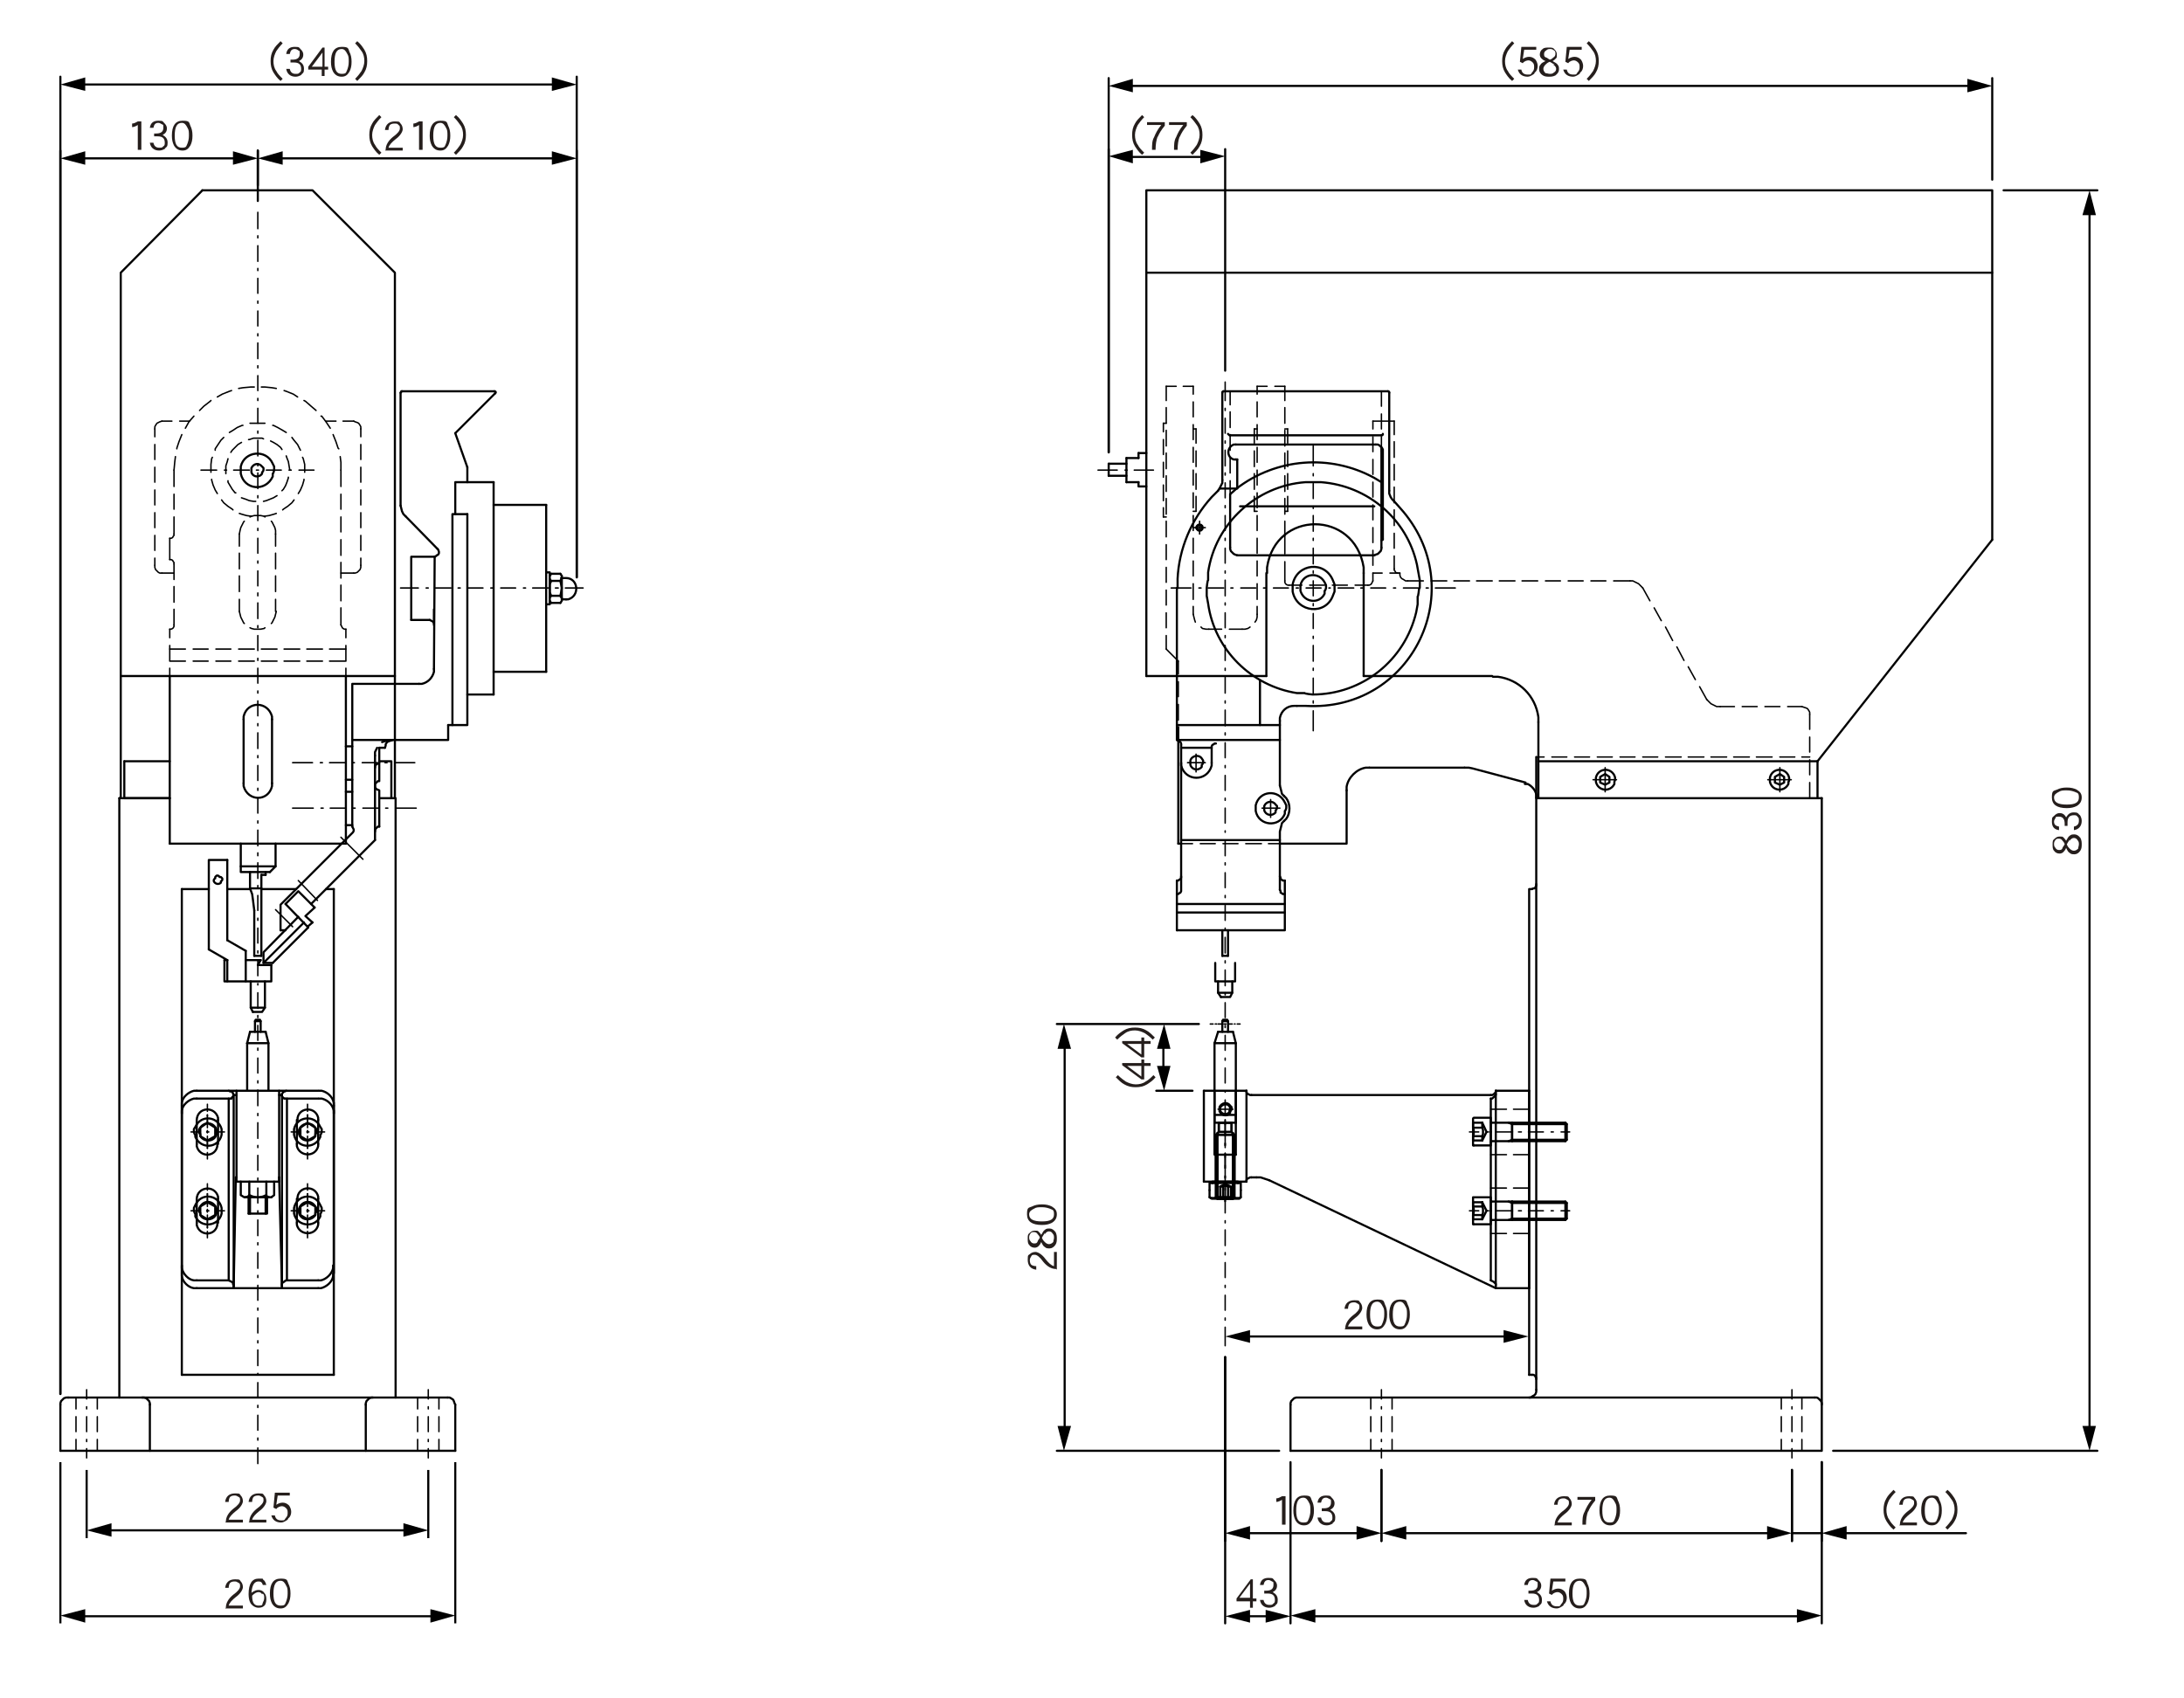<?xml version="1.0" encoding="UTF-8"?>
<svg id="_レイヤー_1" data-name="レイヤー_1" xmlns="http://www.w3.org/2000/svg" version="1.1" viewBox="0 0 307.5 239.1">
  <!-- Generator: Adobe Illustrator 29.5.0, SVG Export Plug-In . SVG Version: 2.1.0 Build 137)  -->
  <defs>
    <style>
      .st0 {
        stroke-width: .2px;
      }

      .st0, .st1, .st2 {
        fill: none;
        stroke: #000;
        stroke-linejoin: round;
      }

      .st0, .st2 {
        stroke-linecap: round;
      }

      .st3 {
        fill: #251e1c;
      }

      .st1, .st2 {
        stroke-width: .3px;
      }
    </style>
  </defs>
  <line class="st2" x1="255.9" y1="107.2" x2="280.5" y2="76"/>
  <line class="st2" x1="166.3" y1="118.8" x2="165.9" y2="118.8"/>
  <line class="st2" x1="216.3" y1="112.4" x2="256.5" y2="112.4"/>
  <polyline class="st2" points="180.2 118.8 189.6 118.8 189.6 111.3"/>
  <line class="st2" x1="192.8" y1="108.1" x2="206.2" y2="108.1"/>
  <line class="st2" x1="172.9" y1="134.6" x2="172.1" y2="134.6"/>
  <path class="st2" d="M216.3,112.3v-.4c-.1-.6-.6-1.2-1.2-1.5h-.4"/>
  <line class="st2" x1="172.1" y1="134.6" x2="172.1" y2="131"/>
  <polyline class="st2" points="214.8 110.2 207.3 108.2 206.8 108.1 206.2 108.1"/>
  <path class="st2" d="M192.8,108.1h-.5c-1.3.2-2.5,1.4-2.7,2.7v.5"/>
  <line class="st2" x1="8.5" y1="204.3" x2="64.1" y2="204.3"/>
  <polyline class="st2" points="55.7 196.8 55.7 112.4 53.4 112.4"/>
  <line class="st2" x1="16.8" y1="112.4" x2="16.8" y2="196.8"/>
  <line class="st2" x1="8.5" y1="204.3" x2="8.5" y2="197.8"/>
  <line class="st2" x1="64.1" y1="204.3" x2="64.1" y2="197.8"/>
  <line class="st2" x1="9.6" y1="196.8" x2="63" y2="196.8"/>
  <line class="st2" x1="51.5" y1="197.8" x2="51.5" y2="204.3"/>
  <line class="st2" x1="21.1" y1="197.8" x2="21.1" y2="204.3"/>
  <polyline class="st2" points="64.1 197.8 64 197.6 63.9 197.3 63.8 197.1 63.5 196.9 63.3 196.8 63 196.8"/>
  <polyline class="st2" points="9.6 196.8 9.3 196.8 9 196.9 8.8 197.1 8.6 197.3 8.5 197.6 8.5 197.8"/>
  <polyline class="st2" points="52.5 196.8 52.3 196.8 52 196.9 51.8 197.1 51.6 197.3 51.5 197.6 51.5 197.8"/>
  <polyline class="st2" points="21.1 197.8 21.1 197.6 21 197.3 20.8 197.1 20.6 196.9 20.3 196.8 20 196.8"/>
  <line class="st2" x1="25.6" y1="193.6" x2="47" y2="193.6"/>
  <line class="st2" x1="25.6" y1="125.2" x2="29.4" y2="125.2"/>
  <line class="st2" x1="47" y1="125.2" x2="47" y2="193.6"/>
  <line class="st2" x1="25.6" y1="125.2" x2="25.6" y2="193.6"/>
  <line class="st2" x1="172.9" y1="134.6" x2="172.9" y2="131"/>
  <line class="st2" x1="165.9" y1="102.4" x2="165.9" y2="104.3"/>
  <polyline class="st2" points="181.7 204.3 256.5 204.3 256.5 112.4"/>
  <line class="st2" x1="216.3" y1="195.7" x2="216.3" y2="106.6"/>
  <line class="st2" x1="181.7" y1="204.3" x2="181.7" y2="197.8"/>
  <polyline class="st2" points="255.5 196.8 182.8 196.8 182.5 196.8 182.2 196.9 182 197.1 181.8 197.3 181.7 197.6 181.7 197.8"/>
  <polyline class="st2" points="256.5 197.8 256.5 197.6 256.4 197.3 256.2 197.1 256 196.9 255.8 196.8 255.5 196.8"/>
  <polyline class="st2" points="215.3 193.6 215.3 125.2 215.7 125.2"/>
  <line class="st2" x1="215.3" y1="193.6" x2="215.7" y2="193.6"/>
  <polyline class="st2" points="215.3 196.8 215.5 196.8 215.8 196.6 216 196.5 216.2 196.3 216.3 196 216.3 195.7"/>
  <polyline class="st2" points="216.3 194.2 216.3 194 216.2 193.9 216.1 193.7 215.9 193.6 215.7 193.6"/>
  <polyline class="st2" points="215.7 125.2 215.9 125.1 216.1 125.1 216.2 124.9 216.3 124.7 216.3 124.5"/>
  <line class="st2" x1="48.7" y1="118.8" x2="23.9" y2="118.8"/>
  <line class="st2" x1="38.3" y1="101.3" x2="38.3" y2="110.3"/>
  <line class="st2" x1="34.3" y1="101.3" x2="34.3" y2="110.3"/>
  <path class="st2" d="M38.3,101.3v-.4c-.6-2.2-3.5-2.2-4,0v.4"/>
  <path class="st2" d="M34.3,110.3v.4c.6,2.2,3.5,2.2,4,0v-.4"/>
  <line class="st2" x1="17.5" y1="112.4" x2="17.5" y2="107.2"/>
  <polyline class="st2" points="55.1 112.4 55.1 107.2 53.4 107.2"/>
  <line class="st2" x1="23.9" y1="112.4" x2="17.5" y2="112.4"/>
  <line class="st2" x1="23.9" y1="107.2" x2="17.5" y2="107.2"/>
  <line class="st2" x1="16.8" y1="112.4" x2="23.9" y2="112.4"/>
  <path class="st2" d="M37.1,66.2v-.3s-.2-.2-.2-.2c-.5-.6-1.2-.4-1.5.2v.3s0,.3,0,.3c.2.7,1.1.8,1.5.2v-.2c.1,0,.2-.3.2-.3Z"/>
  <polyline class="st2" points="55.6 112.4 55.6 38.4 44 26.8 28.5 26.8"/>
  <polyline class="st2" points="17 112.4 17 38.4 28.5 26.8"/>
  <line class="st2" x1="17" y1="95.2" x2="55.6" y2="95.2"/>
  <line class="st2" x1="48.7" y1="95.2" x2="48.7" y2="118.8"/>
  <line class="st2" x1="23.9" y1="95.2" x2="23.9" y2="118.8"/>
  <polyline class="st2" points="280.5 76 280.5 26.8 161.4 26.8 161.4 95.2"/>
  <line class="st2" x1="255.9" y1="112.4" x2="255.9" y2="107.2"/>
  <line class="st2" x1="216.6" y1="112.4" x2="216.6" y2="101.7"/>
  <line class="st2" x1="216.6" y1="107.2" x2="255.9" y2="107.2"/>
  <line class="st2" x1="210.1" y1="95.2" x2="192" y2="95.2"/>
  <path class="st2" d="M216.6,101.7v-.7c-.4-3-2.7-5.3-5.7-5.7h-.7"/>
  <line class="st2" x1="192" y1="95.2" x2="192" y2="80.7"/>
  <line class="st2" x1="178.3" y1="95.2" x2="178.3" y2="80.7"/>
  <path class="st2" d="M192,80.7v-.8c-1.3-8.1-12.4-8.1-13.6,0v.8"/>
  <line class="st2" x1="178.3" y1="95.2" x2="161.4" y2="95.2"/>
  <path class="st2" d="M227.4,109.8v-.3s-.1-.3-.1-.3c-.6-1.2-2.3-1-2.6.3v.3s0,.3,0,.3c.3,1.3,2,1.5,2.6.3v-.3c0,0,.1-.3.1-.3Z"/>
  <polygon class="st2" points="226.6 110.2 226.6 109.4 226 109 225.3 109.4 225.3 110.2 226 110.5 226.6 110.2"/>
  <path class="st2" d="M251.9,109.8v-.3s-.1-.3-.1-.3c-.6-1.2-2.3-1-2.6.3v.3s0,.3,0,.3c.3,1.3,2,1.5,2.6.3v-.3c.1,0,.1-.3.1-.3Z"/>
  <polygon class="st2" points="251.2 110.2 251.2 109.4 250.6 109 249.9 109.4 249.9 110.2 250.6 110.5 251.2 110.2"/>
  <line class="st2" x1="165.9" y1="104.3" x2="165.9" y2="118.8"/>
  <line class="st2" x1="48.7" y1="109.8" x2="49.6" y2="109.8"/>
  <line class="st2" x1="49.6" y1="105.1" x2="48.7" y2="105.1"/>
  <line class="st2" x1="48.7" y1="116.2" x2="49.6" y2="116.2"/>
  <line class="st2" x1="49.6" y1="111.5" x2="48.7" y2="111.5"/>
  <line class="st2" x1="65.8" y1="97.8" x2="69.5" y2="97.8"/>
  <line class="st2" x1="76.9" y1="94.6" x2="76.9" y2="71.1"/>
  <polyline class="st2" points="69.5 67.9 64.1 67.9 64.1 72.4"/>
  <line class="st2" x1="69.5" y1="97.8" x2="69.5" y2="67.9"/>
  <line class="st2" x1="69.5" y1="71.1" x2="76.9" y2="71.1"/>
  <line class="st2" x1="69.5" y1="94.6" x2="76.9" y2="94.6"/>
  <polyline class="st2" points="76.9 85.1 77.4 85.1 77.4 80.6 76.9 80.6"/>
  <line class="st2" x1="77.6" y1="84.9" x2="78.9" y2="84.9"/>
  <line class="st2" x1="77.6" y1="80.8" x2="78.9" y2="80.8"/>
  <line class="st2" x1="77.6" y1="83.9" x2="78.9" y2="83.9"/>
  <line class="st2" x1="77.6" y1="81.8" x2="78.9" y2="81.8"/>
  <line class="st2" x1="77.4" y1="81.1" x2="77.6" y2="80.8"/>
  <line class="st2" x1="77.4" y1="84.6" x2="77.6" y2="84.9"/>
  <line class="st2" x1="79.1" y1="81.1" x2="78.9" y2="80.8"/>
  <polyline class="st2" points="78.9 84.9 79.1 84.6 79.1 81.1"/>
  <polyline class="st2" points="77.4 81.5 77.4 81.6 77.6 81.8 77.4 82.3 77.4 82.8 77.4 83.4 77.6 83.9 77.4 84.1 77.4 84.2"/>
  <polyline class="st2" points="79.1 84.2 79 84.1 78.9 83.9 79 83.4 79.1 82.8 79 82.3 78.9 81.8 79 81.6 79.1 81.5"/>
  <path class="st2" d="M79.7,84.4h.3c1.7-.5,1.4-3-.3-3h-.7"/>
  <line class="st2" x1="79.7" y1="84.4" x2="79.1" y2="84.4"/>
  <line class="st2" x1="43.3" y1="130.5" x2="44" y2="129.9"/>
  <polyline class="st2" points="44.3 127.8 42 125.5 40.2 127.3"/>
  <polyline class="st2" points="44.3 127.8 43 129 44 129.9"/>
  <line class="st2" x1="40.2" y1="127.3" x2="43.4" y2="130.6"/>
  <polyline class="st2" points="42 129.1 37.1 134.1 37.1 135.6"/>
  <line class="st2" x1="38.4" y1="135.6" x2="43.4" y2="130.6"/>
  <polyline class="st2" points="42.8 129.9 37.1 135.6 38.4 135.6"/>
  <path class="st2" d="M38.6,66.2v-.5s-.2-.4-.2-.4c-.9-2.1-4-1.8-4.5.4v.5s0,.5,0,.5c.5,2.3,3.5,2.6,4.5.4v-.4c.1,0,.2-.5.2-.5Z"/>
  <line class="st2" x1="35.8" y1="134.6" x2="36.8" y2="134.6"/>
  <polyline class="st2" points="38 122.8 33.9 122.8 33.9 118.8"/>
  <polyline class="st2" points="38.8 118.8 38.8 122 33.9 122"/>
  <line class="st2" x1="37.4" y1="122.8" x2="37.4" y2="123.2"/>
  <line class="st2" x1="36.8" y1="134.6" x2="36.8" y2="123.2"/>
  <polyline class="st2" points="36.8 125.1 35.2 125.1 35.2 122.8"/>
  <polyline class="st2" points="35.8 128.2 35.7 127.4 35.6 126.6 35.5 125.9 35.2 125.1"/>
  <line class="st2" x1="35.8" y1="134.6" x2="35.8" y2="128.2"/>
  <line class="st2" x1="38.8" y1="122" x2="38" y2="122.8"/>
  <line class="st2" x1="36.8" y1="123.2" x2="37.4" y2="123.2"/>
  <line class="st2" x1="31.6" y1="135.2" x2="32" y2="135.2"/>
  <polyline class="st2" points="38.2 135.9 38.2 138.2 31.6 138.2 31.6 135.2"/>
  <polyline class="st2" points="38.2 135.9 36.3 135.9 36.7 135.2"/>
  <line class="st2" x1="32" y1="138.2" x2="32" y2="135.2"/>
  <line class="st2" x1="34.6" y1="138.2" x2="34.6" y2="133.9"/>
  <polyline class="st2" points="29.4 133.7 29.4 121.1 32 121.1"/>
  <line class="st2" x1="34.6" y1="133.9" x2="32" y2="132.4"/>
  <line class="st2" x1="32" y1="135.2" x2="29.4" y2="133.7"/>
  <line class="st2" x1="32" y1="132.4" x2="32" y2="121.1"/>
  <line class="st2" x1="34.6" y1="135.2" x2="36.7" y2="135.2"/>
  <path class="st2" d="M31.3,123.9v-.2s-.2-.2-.2-.2h-.2c0-.1-.2-.2-.2-.2h-.2s-.2.2-.2.2v.2c-.1,0-.2.2-.2.2v.2c.2.4.7.5,1,.2v-.2c.1,0,.2-.2.2-.2Z"/>
  <polyline class="st2" points="35.6 142.5 36.9 142.5 37.3 141.9 37.3 138.2"/>
  <polyline class="st2" points="37.3 141.9 35.3 141.9 35.6 142.5"/>
  <line class="st2" x1="35.3" y1="138.2" x2="35.3" y2="141.9"/>
  <polyline class="st2" points="53.4 107.4 53.2 107.5 53.1 107.6 52.9 107.7 52.8 107.9 52.8 108.1 52.8 118.3"/>
  <polyline class="st2" points="166.3 104.9 166.3 104.7 166.2 104.5 166 104.3 165.9 104.3 165.7 104.2 165.7 82.8"/>
  <polyline class="st2" points="165.7 124 165.9 124 166 123.9 166.2 123.8 166.3 123.6 166.3 123.4"/>
  <polyline class="st2" points="165.7 125.9 165.9 125.9 166 125.8 166.2 125.7 166.3 125.5 166.3 125.3 166.3 104.9"/>
  <polyline class="st2" points="180.2 123.4 180.3 123.6 180.3 123.8 180.5 123.9 180.6 124 180.9 124"/>
  <polyline class="st2" points="180.2 125.3 180.3 125.5 180.3 125.7 180.5 125.8 180.6 125.9 180.9 125.9"/>
  <line class="st2" x1="195.6" y1="55.3" x2="195.6" y2="69.1"/>
  <line class="st2" x1="174.2" y1="64.7" x2="174" y2="64.7"/>
  <polygon class="st2" points="169.3 74.3 169.3 74.1 169.2 74 169.1 73.9 168.9 73.9 168.7 73.9 168.6 74 168.5 74.1 168.4 74.3 168.5 74.5 168.6 74.6 168.7 74.7 168.9 74.7 169.1 74.7 169.2 74.6 169.3 74.5 169.3 74.3"/>
  <polygon class="st2" points="169.2 74.3 169.2 74.1 169.1 74 168.9 73.9 168.7 74 168.6 74.1 168.5 74.3 168.6 74.5 168.7 74.6 168.9 74.7 169.1 74.6 169.2 74.5 169.2 74.3"/>
  <line class="st2" x1="174.2" y1="68.8" x2="171.7" y2="68.8"/>
  <polyline class="st2" points="63.7 102.1 63.7 72.4 65.8 72.4"/>
  <line class="st2" x1="57.9" y1="87.3" x2="60.5" y2="87.3"/>
  <polyline class="st2" points="61.2 78.4 57.9 78.4 57.9 87.3"/>
  <line class="st2" x1="61.1" y1="85.8" x2="61.1" y2="87.3"/>
  <polyline class="st2" points="65.8 72.4 65.8 102.1 63.1 102.1"/>
  <polyline class="st2" points="49.6 104.2 63.1 104.2 63.1 102.1"/>
  <polyline class="st2" points="49.6 116.4 49.6 96.3 59 96.3"/>
  <line class="st2" x1="61.6" y1="77.3" x2="57.1" y2="72.7"/>
  <polyline class="st2" points="61.1 88 61.1 87.8 61 87.6 60.9 87.5 60.7 87.4 60.5 87.3"/>
  <path class="st2" d="M59,96.3h.4c.9-.2,1.5-.9,1.7-1.7v-.4"/>
  <polyline class="st2" points="56.4 71.2 56.5 71.6 56.6 72 56.8 72.4 57.1 72.7"/>
  <line class="st2" x1="56.4" y1="55.3" x2="56.4" y2="71.2"/>
  <line class="st2" x1="69.7" y1="55.4" x2="64.1" y2="61"/>
  <line class="st2" x1="52.8" y1="106.4" x2="52.8" y2="108.1"/>
  <polyline class="st2" points="61.2 78.4 61.4 78.3 61.5 78.2 61.7 78.1 61.8 77.9 61.8 77.7 61.7 77.4 61.6 77.3"/>
  <polyline class="st2" points="39.5 131 39.5 127.4 49.6 117.3 49.7 117.2 49.8 117 49.8 116.8 49.7 116.6 49.6 116.4"/>
  <polyline class="st2" points="54.9 104.2 54.5 104.3 54.1 104.4 53.8 104.5"/>
  <polyline class="st2" points="53.1 105.3 53 105.5 52.8 105.9 52.8 106.4"/>
  <polyline class="st2" points="53.4 116.4 53.2 116.4 53.1 116.5 52.9 116.7 52.8 116.9 52.8 117.1"/>
  <polyline class="st2" points="53.4 105.3 53.4 110 53.2 110 53.1 110.1 52.9 110.3 52.8 110.4 52.8 110.6 52.8 110.9 52.9 111 53.1 111.2 53.2 111.2 53.4 111.3 53.4 116.4"/>
  <line class="st2" x1="65.8" y1="65.8" x2="65.8" y2="67.9"/>
  <path class="st2" d="M199.9,82.8v-1.1s-.2-1.1-.2-1.1l-.2-1.1c-1.4-6.4-6.9-11.1-13.5-11.6h-1.1s-1.1,0-1.1,0c-6.9.5-12.7,5.8-13.7,12.7v1.1c-.1,0-.2,1.1-.2,1.1v1.1s.2,1.1.2,1.1c.9,6.5,6.1,11.6,12.5,12.6h1.1c0,.1,1.1.2,1.1.2,7,0,13-4.8,14.6-11.6l.2-1.1v-1.1c.1,0,.2-1.1.2-1.1Z"/>
  <path class="st2" d="M182.6,99.4h1.2c15.1.9,23.5-16.6,13.3-27.9l-.8-.9"/>
  <path class="st2" d="M171.5,69.1l-.9.9c-2.9,3.2-4.6,7.3-4.8,11.5v1.3"/>
  <line class="st2" x1="172.3" y1="55.1" x2="195.4" y2="55.1"/>
  <path class="st2" d="M187.9,82.8v-.5s-.2-.5-.2-.5c-1.1-2.9-5.1-2.5-5.7.5v.5s0,.5,0,.5c.6,3,4.7,3.4,5.7.5l.2-.5v-.5Z"/>
  <path class="st2" d="M186.7,82.8v-.4s-.2-.4-.2-.4c-.8-1.5-3-1.3-3.4.4v.4s0,.4,0,.4c.5,1.7,2.7,1.9,3.4.4v-.4c.1,0,.2-.4.2-.4Z"/>
  <line class="st2" x1="173.2" y1="77.1" x2="173.2" y2="69.6"/>
  <line class="st2" x1="174.2" y1="78.2" x2="193.5" y2="78.2"/>
  <line class="st2" x1="174" y1="62.6" x2="193.7" y2="62.6"/>
  <line class="st2" x1="174.2" y1="68.7" x2="174.2" y2="64.7"/>
  <path class="st2" d="M174,62.6h-.3c-1,.4-1,1.8,0,2.1h.3"/>
  <path class="st2" d="M194.5,67.9l-1-.6c-6.2-3.4-13.8-2.8-19.4,1.5l-.9.8"/>
  <polyline class="st2" points="171.5 69.1 171.7 68.8 171.9 68.4 172.1 68 172.1 67.6"/>
  <line class="st2" x1="174.6" y1="71.3" x2="193.5" y2="71.3"/>
  <polyline class="st2" points="195.6 69.1 195.6 69.5 195.8 70 196 70.3 196.3 70.6"/>
  <line class="st2" x1="172.1" y1="67.6" x2="172.1" y2="55.3"/>
  <line class="st2" x1="165.7" y1="131" x2="165.7" y2="124"/>
  <line class="st2" x1="40.2" y1="131" x2="39.5" y2="131"/>
  <polyline class="st2" points="165.7 131 180.9 131 180.9 124"/>
  <line class="st2" x1="165.7" y1="104.2" x2="180.2" y2="104.2"/>
  <line class="st2" x1="165.7" y1="102.1" x2="180.2" y2="102.1"/>
  <line class="st2" x1="177.4" y1="102.1" x2="177.4" y2="95.8"/>
  <line class="st2" x1="165.7" y1="128.5" x2="180.9" y2="128.5"/>
  <line class="st2" x1="165.7" y1="127.3" x2="180.9" y2="127.3"/>
  <path class="st2" d="M181.1,113.8v-.4s-.2-.4-.2-.4c-.9-1.9-3.6-1.7-4.1.4v.4s0,.4,0,.4c.4,2.1,3.3,2.4,4.1.4v-.4c.1,0,.2-.4.2-.4Z"/>
  <path class="st2" d="M179.8,113.8v-.3s-.2-.2-.2-.2c-.4-.6-1.3-.5-1.6.2v.3s0,.3,0,.3c.2.7,1.1.9,1.6.3v-.3c.1,0,.2-.3.2-.3Z"/>
  <path class="st2" d="M180.8,115.6l.3-.3c.6-.8.6-2.1,0-2.9l-.3-.3"/>
  <path class="st2" d="M166.3,107.4v.4c.6,2.3,3.7,2.3,4.3,0v-.4"/>
  <path class="st2" d="M169.4,107.4v-.3s-.2-.3-.2-.3c-.4-.6-1.4-.4-1.6.3v.3s0,.3,0,.3c.2.7,1.1.9,1.6.3v-.3c.1,0,.2-.3.2-.3Z"/>
  <polyline class="st2" points="170.6 107.4 170.6 105.3 166.3 105.3"/>
  <line class="st2" x1="180.2" y1="110.6" x2="180.2" y2="101.5"/>
  <path class="st2" d="M182.6,99.4h-.4c-1,0-1.8.7-2,1.7v.4"/>
  <polyline class="st2" points="180.2 110.6 180.3 111 180.4 111.4 180.5 111.8 180.8 112.1"/>
  <polyline class="st2" points="180.8 115.6 180.5 115.9 180.4 116.3 180.3 116.7 180.2 117.1 180.2 125.3"/>
  <line class="st2" x1="43.8" y1="127.3" x2="52.8" y2="118.3"/>
  <polyline class="st2" points="56.6 55.1 56.5 55.1 56.5 55.2 56.4 55.3"/>
  <line class="st2" x1="56.6" y1="55.1" x2="69.6" y2="55.1"/>
  <line class="st2" x1="65.8" y1="65.8" x2="64.1" y2="61"/>
  <line class="st2" x1="54.2" y1="105.3" x2="53.4" y2="105.3"/>
  <polyline class="st2" points="55.3 104.2 55 104.3 54.7 104.4 54.5 104.5 54.3 104.8 54.3 105 54.2 105.3"/>
  <line class="st2" x1="173.2" y1="61.3" x2="194.5" y2="61.3"/>
  <polyline class="st2" points="195.6 55.3 195.6 55.2 195.5 55.1 195.4 55.1"/>
  <polyline class="st2" points="172.3 55.1 172.2 55.1 172.1 55.2 172.1 55.3"/>
  <polyline class="st2" points="194.5 61.3 194.6 61.3 194.7 61.2 194.7 61.1"/>
  <polyline class="st2" points="172.9 61.1 173 61.2 173.1 61.3 173.2 61.3"/>
  <polyline class="st2" points="69.7 55.4 69.8 55.3 69.8 55.2 69.7 55.1 69.6 55.1"/>
  <polyline class="st2" points="193.5 78.2 193.7 78.1 194 78 194.2 77.8 194.4 77.6 194.5 77.3 194.5 77.1"/>
  <polyline class="st2" points="173.2 77.1 173.2 77.3 173.3 77.6 173.5 77.8 173.7 78 173.9 78.1 174.2 78.2"/>
  <polyline class="st2" points="194.7 75.9 194.7 63.6 194.7 63.3 194.6 63.1 194.4 62.9 194.2 62.7 194 62.6 193.7 62.6"/>
  <line class="st2" x1="156.1" y1="65.3" x2="156.1" y2="67"/>
  <polyline class="st2" points="194.6 76 194.7 76 194.7 75.9"/>
  <polyline class="st2" points="194.6 76 194.6 76 194.5 76.1"/>
  <line class="st2" x1="194.5" y1="77.1" x2="194.5" y2="63"/>
  <line class="st2" x1="158.6" y1="64.5" x2="160.3" y2="64.5"/>
  <line class="st2" x1="158.6" y1="67.9" x2="160.3" y2="67.9"/>
  <line class="st2" x1="61.2" y1="78.4" x2="61.1" y2="94.2"/>
  <line class="st2" x1="158.6" y1="64.5" x2="158.6" y2="67.9"/>
  <line class="st2" x1="160.3" y1="64.5" x2="160.3" y2="63.8"/>
  <polyline class="st2" points="171.2 104.7 171 104.7 170.9 104.8 170.7 104.9 170.6 105.1 170.6 105.3"/>
  <line class="st2" x1="166.3" y1="118.3" x2="180.2" y2="118.3"/>
  <line class="st2" x1="160.3" y1="63.8" x2="161.4" y2="63.8"/>
  <polyline class="st2" points="160.3 67.9 160.3 68.5 161.4 68.5"/>
  <line class="st2" x1="156.1" y1="65.3" x2="158.6" y2="65.3"/>
  <line class="st2" x1="156.1" y1="67" x2="158.6" y2="67"/>
  <line class="st2" x1="32" y1="125.2" x2="35.2" y2="125.2"/>
  <line class="st2" x1="36.8" y1="125.2" x2="41.7" y2="125.2"/>
  <line class="st2" x1="45.9" y1="125.2" x2="47" y2="125.2"/>
  <line class="st2" x1="171.9" y1="140.4" x2="171.5" y2="139.8"/>
  <polyline class="st2" points="173.5 139.8 173.2 140.4 171.9 140.4"/>
  <polyline class="st2" points="171.5 138.2 171.5 139.8 173.5 139.8 173.5 138.2"/>
  <polyline class="st2" points="171.1 135.6 171.1 138.2 173.9 138.2 173.9 135.6"/>
  <line class="st2" x1="178.7" y1="166.2" x2="210.6" y2="181.4"/>
  <line class="st2" x1="209.9" y1="154.2" x2="176.2" y2="154.2"/>
  <line class="st2" x1="175.5" y1="153.6" x2="175.5" y2="166.4"/>
  <line class="st2" x1="169.5" y1="153.6" x2="169.5" y2="166.4"/>
  <line class="st2" x1="173.8" y1="162.6" x2="173.8" y2="166.4"/>
  <line class="st2" x1="173.6" y1="162.6" x2="173.6" y2="166.4"/>
  <line class="st2" x1="171.4" y1="162.6" x2="171.4" y2="166.4"/>
  <line class="st2" x1="171.2" y1="162.6" x2="171.2" y2="166.4"/>
  <line class="st2" x1="175.5" y1="166.4" x2="169.5" y2="166.4"/>
  <polyline class="st2" points="176.2 165.8 176 165.8 175.8 165.9 175.6 166 175.5 166.2 175.5 166.4"/>
  <line class="st2" x1="176.2" y1="165.8" x2="176.9" y2="165.8"/>
  <polyline class="st2" points="178.7 166.2 178.1 166 177.5 165.8 176.9 165.8"/>
  <line class="st2" x1="175.5" y1="153.6" x2="169.5" y2="153.6"/>
  <line class="st2" x1="174" y1="153.6" x2="174" y2="162.6"/>
  <polyline class="st2" points="171 153.6 171 162.6 174 162.6"/>
  <path class="st2" d="M173.2,156.2v-.2s-.1-.2-.1-.2c-.3-.5-1.1-.3-1.3.2v.2s0,.2,0,.2c.2.5.9.7,1.3.2v-.2c.1,0,.1-.2.1-.2Z"/>
  <path class="st2" d="M173.4,156.2v-.3s-.2-.2-.2-.2c-.4-.6-1.2-.4-1.5.2v.3s0,.3,0,.3c.3.6,1.1.8,1.5.2v-.2c.1,0,.2-.3.2-.3Z"/>
  <polyline class="st2" points="175.5 153.6 175.5 153.8 175.6 154 175.8 154.1 176 154.2 176.2 154.2"/>
  <line class="st2" x1="215.3" y1="153.6" x2="215.3" y2="181.4"/>
  <line class="st2" x1="209.9" y1="154.7" x2="209.9" y2="180.3"/>
  <polyline class="st2" points="210.6 153.6 210.6 181.4 215.3 181.4"/>
  <polyline class="st2" points="210.6 181 210.6 180.8 210.4 180.6 210.3 180.5 210.1 180.4 209.9 180.3"/>
  <line class="st2" x1="215.3" y1="153.6" x2="210.6" y2="153.6"/>
  <polyline class="st2" points="209.9 154.7 210.1 154.7 210.3 154.5 210.4 154.4 210.6 154.2 210.6 154"/>
  <polyline class="st2" points="209.9 154.2 210.1 154.2 210.3 154.1 210.4 154 210.6 153.8 210.6 153.6"/>
  <line class="st2" x1="174" y1="146.9" x2="174" y2="158.1"/>
  <line class="st2" x1="171" y1="146.9" x2="171" y2="158.1"/>
  <line class="st2" x1="171" y1="157" x2="174" y2="157"/>
  <line class="st2" x1="171" y1="158.1" x2="174" y2="158.1"/>
  <line class="st2" x1="171.5" y1="145.3" x2="171" y2="146.9"/>
  <polyline class="st2" points="173.6 145.3 174 146.9 171 146.9"/>
  <line class="st2" x1="173.6" y1="145.3" x2="171.5" y2="145.3"/>
  <polyline class="st2" points="172.1 143.8 172.9 143.8 172.9 145.3"/>
  <line class="st2" x1="172.1" y1="143.8" x2="172.1" y2="145.3"/>
  <polyline class="st2" points="172.9 143.8 172.8 143.6 172.6 143.6 172.4 143.6 172.2 143.6 172.1 143.8"/>
  <polyline class="st2" points="172.5 168.8 170.6 168.8 170.3 168.6 170.3 167.6"/>
  <polyline class="st2" points="170.3 168.6 170.5 168.7 170.7 168.7 171 168.7 171.2 168.7 171.4 168.6"/>
  <polyline class="st2" points="170.3 167.6 170.3 166.6 170.7 166.6 170.7 166.4 172.5 166.4"/>
  <line class="st2" x1="171.4" y1="168.6" x2="171.4" y2="166.6"/>
  <line class="st2" x1="170.7" y1="166.6" x2="172.5" y2="166.6"/>
  <polyline class="st2" points="172.5 168.8 174.5 168.8 174.7 168.6 174.7 167.6"/>
  <polyline class="st2" points="173.6 168.6 173.8 168.7 174.1 168.7 174.3 168.7 174.5 168.7 174.7 168.6"/>
  <polyline class="st2" points="174.7 167.6 174.7 166.6 174.3 166.6 174.3 166.4 172.5 166.4"/>
  <line class="st2" x1="173.6" y1="168.6" x2="173.6" y2="166.6"/>
  <line class="st2" x1="174.3" y1="166.6" x2="172.5" y2="166.6"/>
  <polyline class="st2" points="171.4 168.6 172 168.7 172.5 168.8 173.1 168.7 173.6 168.6"/>
  <polyline class="st2" points="172.5 168.8 171.4 168.8 171.2 168.6 171.2 159.8 171.6 159.4 171.6 158.2"/>
  <polyline class="st2" points="171.7 158.1 171.6 158.1 171.6 158.2"/>
  <line class="st2" x1="171.7" y1="158.1" x2="172.5" y2="158.1"/>
  <line class="st2" x1="171.4" y1="168.8" x2="171.4" y2="159.6"/>
  <line class="st2" x1="171.2" y1="159.8" x2="172.5" y2="159.8"/>
  <line class="st2" x1="171.2" y1="168.6" x2="172.5" y2="168.6"/>
  <line class="st2" x1="171.6" y1="159.4" x2="172.5" y2="159.4"/>
  <polyline class="st2" points="172.5 168.8 173.6 168.8 173.8 168.6 173.8 159.8 173.4 159.4 173.4 158.2 173.4 158.1 173.4 158.1 172.5 158.1"/>
  <line class="st2" x1="173.6" y1="168.8" x2="173.6" y2="159.6"/>
  <line class="st2" x1="173.8" y1="159.8" x2="172.5" y2="159.8"/>
  <line class="st2" x1="173.8" y1="168.6" x2="172.5" y2="168.6"/>
  <line class="st2" x1="173.4" y1="159.4" x2="172.5" y2="159.4"/>
  <line class="st2" x1="171.8" y1="168.8" x2="171.8" y2="167.1"/>
  <polyline class="st2" points="172.2 167.1 172 167.1 171.8 167.1"/>
  <line class="st2" x1="172.2" y1="168.8" x2="172.2" y2="167.1"/>
  <line class="st2" x1="171.8" y1="167.1" x2="172.5" y2="166.7"/>
  <polyline class="st2" points="172.5 168.8 173.6 168.8 173.8 168.6 173.8 159.8 173.4 159.4 173.4 158.2 173.4 158.1 173.4 158.1 172.5 158.1"/>
  <line class="st2" x1="173.6" y1="168.8" x2="173.6" y2="159.6"/>
  <line class="st2" x1="173.8" y1="159.8" x2="172.5" y2="159.8"/>
  <line class="st2" x1="173.8" y1="168.6" x2="172.5" y2="168.6"/>
  <line class="st2" x1="173.4" y1="159.4" x2="172.5" y2="159.4"/>
  <polyline class="st2" points="172.5 168.8 171.4 168.8 171.2 168.6 171.2 159.8 171.6 159.4 171.6 158.2"/>
  <polyline class="st2" points="171.7 158.1 171.6 158.1 171.6 158.2"/>
  <line class="st2" x1="171.7" y1="158.1" x2="172.5" y2="158.1"/>
  <line class="st2" x1="171.4" y1="168.8" x2="171.4" y2="159.6"/>
  <line class="st2" x1="171.2" y1="159.8" x2="172.5" y2="159.8"/>
  <line class="st2" x1="171.2" y1="168.6" x2="172.5" y2="168.6"/>
  <line class="st2" x1="171.6" y1="159.4" x2="172.5" y2="159.4"/>
  <polyline class="st2" points="173.3 168.8 173.3 167.1 173.1 167.1 172.9 167.1 172.9 168.8"/>
  <line class="st2" x1="173.3" y1="167.1" x2="172.5" y2="166.7"/>
  <polyline class="st2" points="172.9 167.1 172.6 167 172.4 167 172.2 167.1"/>
  <line class="st2" x1="25.6" y1="155.7" x2="25.6" y2="179.3"/>
  <line class="st2" x1="47" y1="155.7" x2="47" y2="179.3"/>
  <line class="st2" x1="40.4" y1="154.7" x2="40.4" y2="180.3"/>
  <line class="st2" x1="32.2" y1="154.7" x2="32.2" y2="180.3"/>
  <line class="st2" x1="39.7" y1="154.2" x2="39.7" y2="181.4"/>
  <line class="st2" x1="39.3" y1="153.6" x2="39.3" y2="166.4"/>
  <line class="st2" x1="33.3" y1="153.6" x2="33.3" y2="166.4"/>
  <line class="st2" x1="32.9" y1="154.2" x2="32.9" y2="181.4"/>
  <polyline class="st2" points="40.3 180.3 40.1 180.4 40 180.5 39.8 180.6 39.7 180.8 39.7 181"/>
  <line class="st2" x1="27.7" y1="181.4" x2="44.8" y2="181.4"/>
  <line class="st2" x1="39.3" y1="165.8" x2="39.7" y2="181.4"/>
  <line class="st2" x1="33.2" y1="165.8" x2="32.9" y2="181.4"/>
  <line class="st2" x1="27.7" y1="180.3" x2="32.2" y2="180.3"/>
  <path class="st2" d="M25.6,178.2v.4c.2.8.9,1.6,1.7,1.7h.4"/>
  <path class="st2" d="M25.6,179.3v.4c.1.8.9,1.6,1.7,1.7h.4"/>
  <polyline class="st2" points="32.9 181 32.8 180.8 32.8 180.6 32.6 180.5 32.4 180.4 32.2 180.3"/>
  <path class="st2" d="M30.7,168.8v-.3c-.5-1.7-2.9-1.4-3,.3v3.4"/>
  <line class="st2" x1="30.7" y1="168.8" x2="30.7" y2="172.2"/>
  <path class="st2" d="M27.7,172.2v.3c.4,1.6,2.6,1.6,2.9,0v-.3"/>
  <line class="st2" x1="39.3" y1="166.4" x2="33.3" y2="166.4"/>
  <line class="st2" x1="33.2" y1="165.8" x2="33.3" y2="165.8"/>
  <line class="st2" x1="39.3" y1="165.8" x2="39.3" y2="165.8"/>
  <path class="st2" d="M44.8,180.3h.4c.8-.2,1.5-.9,1.7-1.7v-.4"/>
  <path class="st2" d="M44.8,181.4h.4c.8-.2,1.6-.9,1.7-1.7v-.4"/>
  <line class="st2" x1="40.3" y1="180.3" x2="44.8" y2="180.3"/>
  <path class="st2" d="M44.8,168.8v-.3c-.4-1.6-2.6-1.5-2.9,0v.3"/>
  <path class="st2" d="M41.8,172.2v.3c.4,1.5,2.6,1.6,3,0v-.3"/>
  <line class="st2" x1="41.8" y1="168.8" x2="41.8" y2="172.2"/>
  <line class="st2" x1="44.8" y1="168.8" x2="44.8" y2="172.2"/>
  <polyline class="st2" points="39.7 154.2 39.7 154.4 39.8 154.5 40 154.7 40.1 154.7"/>
  <polyline class="st2" points="40.3 153.6 40.1 153.7 40 153.7 39.8 153.9 39.7 154 39.7 154.2"/>
  <line class="st2" x1="44.8" y1="153.6" x2="27.7" y2="153.6"/>
  <line class="st2" x1="32.5" y1="154.7" x2="27.7" y2="154.7"/>
  <path class="st2" d="M30.7,157.7v-.3c-.5-1.7-2.9-1.5-3,.3v3.4"/>
  <line class="st2" x1="30.7" y1="157.7" x2="30.7" y2="161.1"/>
  <path class="st2" d="M27.7,161.1v.3c.4,1.6,2.6,1.6,2.9,0v-.3"/>
  <path class="st2" d="M27.7,154.7h-.4c-.8.2-1.6.9-1.7,1.7v.4"/>
  <path class="st2" d="M27.7,153.6h-.4c-.8.2-1.6.9-1.7,1.7v.4"/>
  <line class="st2" x1="33.3" y1="154.2" x2="32.9" y2="154.2"/>
  <polyline class="st2" points="32.5 154.7 32.6 154.7 32.7 154.5 32.8 154.4 32.9 154.2 32.8 154 32.8 153.9 32.6 153.7 32.4 153.7 32.2 153.6"/>
  <line class="st2" x1="39.7" y1="154.2" x2="39.3" y2="154.2"/>
  <path class="st2" d="M44.8,157.7v-.3c-.4-1.6-2.6-1.5-2.9,0v.3"/>
  <path class="st2" d="M41.8,161.1v.3c.4,1.5,2.6,1.6,3,0v-.3"/>
  <line class="st2" x1="41.8" y1="157.7" x2="41.8" y2="161.1"/>
  <line class="st2" x1="44.8" y1="157.7" x2="44.8" y2="161.1"/>
  <line class="st2" x1="44.8" y1="154.7" x2="40.1" y2="154.7"/>
  <path class="st2" d="M47,156.8v-.4c-.2-.9-.9-1.5-1.7-1.7h-.4"/>
  <path class="st2" d="M47,155.7v-.4c-.2-.9-.9-1.5-1.7-1.7h-.4"/>
  <line class="st2" x1="34.8" y1="146.9" x2="34.8" y2="153.6"/>
  <line class="st2" x1="37.8" y1="146.9" x2="37.8" y2="153.6"/>
  <line class="st2" x1="35.2" y1="145.3" x2="34.8" y2="146.9"/>
  <polyline class="st2" points="37.4 145.3 37.8 146.9 34.8 146.9"/>
  <polyline class="st2" points="36.7 143.8 36.6 143.6 36.4 143.6 36.2 143.6 36 143.6 35.9 143.8 35.9 145.3"/>
  <polyline class="st2" points="36.7 145.3 36.7 143.8 35.9 143.8"/>
  <line class="st2" x1="37.4" y1="145.3" x2="35.2" y2="145.3"/>
  <polyline class="st2" points="34.5 168.6 34.9 168.5 35.1 168.3"/>
  <polyline class="st2" points="38.2 168.6 34.4 168.6 33.9 168.3 33.9 166.4"/>
  <line class="st2" x1="35.2" y1="168.6" x2="35.2" y2="170.9"/>
  <line class="st2" x1="37.4" y1="168.6" x2="37.4" y2="170.9"/>
  <line class="st2" x1="35" y1="168.6" x2="35" y2="170.9"/>
  <polyline class="st2" points="37.6 168.6 37.6 170.9 35 170.9"/>
  <polyline class="st2" points="37.5 168.3 37.6 168.5 37.9 168.6"/>
  <polyline class="st2" points="35.1 168.3 35.6 168.5 36.1 168.6 36.5 168.6 37 168.5 37.5 168.3"/>
  <polyline class="st2" points="38.2 168.6 38.6 168.3 38.6 166.4"/>
  <line class="st2" x1="37.5" y1="168.3" x2="37.5" y2="166.4"/>
  <line class="st2" x1="35.1" y1="168.3" x2="35.1" y2="166.4"/>
  <path class="st2" d="M45.3,159.4v-.4s-.2-.3-.2-.3c-.8-1.8-3.3-1.5-3.7.3v.4s0,.4,0,.4c.4,1.9,2.9,2.1,3.7.3v-.3c.1,0,.2-.4.2-.4Z"/>
  <path class="st2" d="M44.6,159.4v-.3s-.2-.3-.2-.3c-.6-.9-1.9-.7-2.3.3v.3s0,.3,0,.3c.3,1.1,1.7,1.2,2.3.3v-.3c.1,0,.2-.3.2-.3Z"/>
  <polygon class="st2" points="43.3 160.6 44.4 160 44.4 158.8 43.3 158.1 42.3 158.8 42.3 160 43.3 160.6"/>
  <path class="st2" d="M45.3,170.5v-.4s-.2-.4-.2-.4c-.8-1.8-3.3-1.5-3.7.4v.4s0,.4,0,.4c.4,1.8,2.9,2.1,3.7.4v-.4c.1,0,.2-.4.2-.4Z"/>
  <path class="st2" d="M44.6,170.5v-.3s-.2-.3-.2-.3c-.6-1-1.9-.8-2.3.3v.3s0,.3,0,.3c.3,1.1,1.7,1.2,2.3.3v-.3c.1,0,.2-.3.2-.3Z"/>
  <polygon class="st2" points="43.3 171.7 44.4 171.1 44.4 169.9 43.3 169.3 42.3 169.9 42.3 171.1 43.3 171.7"/>
  <path class="st2" d="M27.3,159.4v-.4s.2-.3.2-.3c.8-1.8,3.2-1.5,3.7.3v.4s0,.4,0,.4c-.4,1.9-2.9,2.1-3.7.3v-.3c-.1,0-.2-.4-.2-.4Z"/>
  <path class="st2" d="M28,159.4v-.3s.2-.3.2-.3c.6-.9,1.9-.8,2.3.3v.3s0,.3,0,.3c-.3,1.1-1.7,1.2-2.3.3v-.3c-.1,0-.2-.3-.2-.3Z"/>
  <polygon class="st2" points="29.2 160.6 28.2 160 28.2 158.8 29.2 158.1 30.3 158.8 30.3 160 29.2 160.6"/>
  <path class="st2" d="M27.3,170.5v-.4s.2-.4.2-.4c.8-1.8,3.3-1.5,3.7.4v.4s0,.4,0,.4c-.4,1.8-2.9,2.1-3.7.4v-.4c-.1,0-.2-.4-.2-.4Z"/>
  <path class="st2" d="M28,170.5v-.3s.2-.3.2-.3c.6-1,1.9-.8,2.3.3v.3s0,.3,0,.3c-.3,1.1-1.8,1.2-2.3.3v-.3c-.1,0-.2-.3-.2-.3Z"/>
  <polygon class="st2" points="29.2 171.7 28.2 171.1 28.2 169.9 29.2 169.3 30.3 169.9 30.3 171.1 29.2 171.7"/>
  <line class="st2" x1="220.4" y1="158.1" x2="220.4" y2="159.4"/>
  <polyline class="st2" points="209.9 159.4 209.9 157.4 207.5 157.4 207.4 157.5 207.4 157.6 207.4 159.4"/>
  <polyline class="st2" points="209.9 158 210 158.1 210 158.1"/>
  <line class="st2" x1="207.4" y1="158.1" x2="208.7" y2="158.1"/>
  <polyline class="st2" points="207.4 158.8 208.7 158.8 208.7 158.6 208.7 158.3 208.7 158.1"/>
  <polyline class="st2" points="207.4 158.8 207.4 158.6 207.4 158.3 207.4 158.1"/>
  <line class="st2" x1="208.7" y1="158.1" x2="209.3" y2="159.4"/>
  <line class="st2" x1="212.9" y1="158.1" x2="212.9" y2="159.4"/>
  <polyline class="st2" points="210 158.1 220.4 158.1 220.6 158.3 220.6 159.4"/>
  <line class="st2" x1="212.9" y1="158.1" x2="212.9" y2="159.4"/>
  <polyline class="st2" points="212.4 158.1 212.9 158.3 220.6 158.3"/>
  <line class="st2" x1="220.4" y1="160.7" x2="220.4" y2="159.4"/>
  <polyline class="st2" points="209.9 159.4 209.9 161.3 207.5 161.3"/>
  <polyline class="st2" points="207.4 161.2 207.4 161.3 207.5 161.3"/>
  <line class="st2" x1="207.4" y1="161.2" x2="207.4" y2="159.4"/>
  <polyline class="st2" points="210 160.7 210 160.7 209.9 160.8"/>
  <line class="st2" x1="207.4" y1="160.6" x2="208.7" y2="160.6"/>
  <line class="st2" x1="207.4" y1="160" x2="208.7" y2="160"/>
  <polyline class="st2" points="208.7 160.6 208.7 160.4 208.7 160.2 208.7 160"/>
  <polyline class="st2" points="207.4 160.6 207.4 160.4 207.4 160.2 207.4 160"/>
  <line class="st2" x1="208.7" y1="160.6" x2="209.3" y2="159.4"/>
  <line class="st2" x1="212.9" y1="160.7" x2="212.9" y2="159.4"/>
  <polyline class="st2" points="210 160.7 220.4 160.7 220.6 160.5 220.6 159.4"/>
  <line class="st2" x1="212.9" y1="160.7" x2="212.9" y2="159.4"/>
  <polyline class="st2" points="212.4 160.7 212.9 160.5 220.6 160.5"/>
  <polyline class="st2" points="207.4 160 207.5 159.7 207.5 159.4 207.5 159.1 207.4 158.8"/>
  <polyline class="st2" points="208.7 160 208.8 159.7 208.8 159.4 208.8 159.1 208.7 158.8"/>
  <line class="st2" x1="220.4" y1="169.2" x2="220.4" y2="170.5"/>
  <polyline class="st2" points="209.9 170.5 209.9 168.6 207.5 168.6 207.4 168.6 207.4 168.7 207.4 170.5"/>
  <polyline class="st2" points="209.9 169.1 210 169.2 210 169.2"/>
  <line class="st2" x1="207.4" y1="169.3" x2="208.7" y2="169.3"/>
  <polyline class="st2" points="207.4 169.9 208.7 169.9 208.7 169.7 208.7 169.5 208.7 169.3"/>
  <polyline class="st2" points="207.4 169.9 207.4 169.7 207.4 169.5 207.4 169.3"/>
  <line class="st2" x1="208.7" y1="169.3" x2="209.3" y2="170.5"/>
  <line class="st2" x1="212.9" y1="169.2" x2="212.9" y2="170.5"/>
  <polyline class="st2" points="210 169.2 220.4 169.2 220.6 169.4 220.6 170.5"/>
  <line class="st2" x1="212.9" y1="169.2" x2="212.9" y2="170.5"/>
  <polyline class="st2" points="212.4 169.2 212.9 169.4 220.6 169.4"/>
  <line class="st2" x1="220.4" y1="171.8" x2="220.4" y2="170.5"/>
  <polyline class="st2" points="209.9 170.5 209.9 172.4 207.5 172.4"/>
  <polyline class="st2" points="207.4 172.3 207.4 172.4 207.5 172.4"/>
  <line class="st2" x1="207.4" y1="172.3" x2="207.4" y2="170.5"/>
  <polyline class="st2" points="210 171.8 210 171.8 209.9 171.9"/>
  <line class="st2" x1="207.4" y1="171.7" x2="208.7" y2="171.7"/>
  <line class="st2" x1="207.4" y1="171.1" x2="208.7" y2="171.1"/>
  <polyline class="st2" points="208.7 171.7 208.7 171.5 208.7 171.3 208.7 171.1"/>
  <polyline class="st2" points="207.4 171.7 207.4 171.5 207.4 171.3 207.4 171.1"/>
  <line class="st2" x1="208.7" y1="171.7" x2="209.3" y2="170.5"/>
  <line class="st2" x1="212.9" y1="171.8" x2="212.9" y2="170.5"/>
  <polyline class="st2" points="210 171.8 220.4 171.8 220.6 171.6 220.6 170.5"/>
  <line class="st2" x1="212.9" y1="171.8" x2="212.9" y2="170.5"/>
  <polyline class="st2" points="212.4 171.8 212.9 171.6 220.6 171.6"/>
  <polyline class="st2" points="207.4 171.1 207.5 170.8 207.5 170.5 207.5 170.2 207.4 169.9"/>
  <polyline class="st2" points="208.7 171.1 208.8 170.8 208.8 170.5 208.8 170.2 208.7 169.9"/>
  <line class="st2" x1="280.5" y1="38.4" x2="161.4" y2="38.4"/>
  <line class="st0" x1="43.3" y1="172.9" x2="43.3" y2="172.7"/>
  <line class="st0" x1="43.3" y1="168.3" x2="43.3" y2="168.1"/>
  <line class="st0" x1="43.3" y1="174.3" x2="43.3" y2="173.4"/>
  <line class="st0" x1="43.3" y1="172.2" x2="43.3" y2="171.1"/>
  <line class="st0" x1="43.3" y1="170.6" x2="43.3" y2="170.4"/>
  <line class="st0" x1="43.3" y1="169.9" x2="43.3" y2="168.8"/>
  <line class="st0" x1="43.3" y1="167.6" x2="43.3" y2="166.7"/>
  <line class="st0" x1="41" y1="170.5" x2="42.1" y2="170.5"/>
  <line class="st0" x1="43.2" y1="170.5" x2="43.5" y2="170.5"/>
  <line class="st0" x1="44.6" y1="170.5" x2="45.7" y2="170.5"/>
  <line class="st0" x1="43.3" y1="168.1" x2="43.3" y2="169.3"/>
  <line class="st0" x1="43.3" y1="170.3" x2="43.3" y2="170.7"/>
  <line class="st0" x1="43.3" y1="171.7" x2="43.3" y2="172.9"/>
  <line class="st0" x1="29.2" y1="172.9" x2="29.2" y2="172.7"/>
  <line class="st0" x1="29.2" y1="168.3" x2="29.2" y2="168.1"/>
  <line class="st0" x1="29.2" y1="174.3" x2="29.2" y2="173.4"/>
  <line class="st0" x1="29.2" y1="172.2" x2="29.2" y2="171.1"/>
  <line class="st0" x1="29.2" y1="170.6" x2="29.2" y2="170.4"/>
  <line class="st0" x1="29.2" y1="169.9" x2="29.2" y2="168.8"/>
  <line class="st0" x1="29.2" y1="167.6" x2="29.2" y2="166.7"/>
  <line class="st0" x1="31.6" y1="170.5" x2="30.4" y2="170.5"/>
  <line class="st0" x1="29.4" y1="170.5" x2="29.1" y2="170.5"/>
  <line class="st0" x1="28" y1="170.5" x2="26.9" y2="170.5"/>
  <line class="st0" x1="29.2" y1="168.1" x2="29.2" y2="169.3"/>
  <line class="st0" x1="29.2" y1="170.3" x2="29.2" y2="170.7"/>
  <line class="st0" x1="29.2" y1="171.7" x2="29.2" y2="172.9"/>
  <line class="st0" x1="43.3" y1="161.7" x2="43.3" y2="161.6"/>
  <line class="st0" x1="43.3" y1="157.2" x2="43.3" y2="157"/>
  <line class="st0" x1="43.3" y1="163.2" x2="43.3" y2="162.3"/>
  <line class="st0" x1="43.3" y1="161.1" x2="43.3" y2="160"/>
  <line class="st0" x1="43.3" y1="159.5" x2="43.3" y2="159.3"/>
  <line class="st0" x1="43.3" y1="158.8" x2="43.3" y2="157.7"/>
  <line class="st0" x1="43.3" y1="156.5" x2="43.3" y2="155.5"/>
  <line class="st0" x1="41" y1="159.4" x2="42.1" y2="159.4"/>
  <line class="st0" x1="43.2" y1="159.4" x2="43.5" y2="159.4"/>
  <line class="st0" x1="44.6" y1="159.4" x2="45.7" y2="159.4"/>
  <line class="st0" x1="43.3" y1="157" x2="43.3" y2="158.2"/>
  <line class="st0" x1="43.3" y1="159.2" x2="43.3" y2="159.5"/>
  <line class="st0" x1="43.3" y1="160.6" x2="43.3" y2="161.7"/>
  <line class="st0" x1="29.2" y1="161.7" x2="29.2" y2="161.6"/>
  <line class="st0" x1="29.2" y1="157.2" x2="29.2" y2="157"/>
  <line class="st0" x1="29.2" y1="163.2" x2="29.2" y2="162.3"/>
  <line class="st0" x1="29.2" y1="161.1" x2="29.2" y2="160"/>
  <line class="st0" x1="29.2" y1="159.5" x2="29.2" y2="159.3"/>
  <line class="st0" x1="29.2" y1="158.8" x2="29.2" y2="157.7"/>
  <line class="st0" x1="29.2" y1="156.5" x2="29.2" y2="155.5"/>
  <line class="st0" x1="31.6" y1="159.4" x2="30.4" y2="159.4"/>
  <line class="st0" x1="29.4" y1="159.4" x2="29.1" y2="159.4"/>
  <line class="st0" x1="28" y1="159.4" x2="26.9" y2="159.4"/>
  <line class="st0" x1="29.2" y1="157" x2="29.2" y2="158.2"/>
  <line class="st0" x1="29.2" y1="159.2" x2="29.2" y2="159.5"/>
  <line class="st0" x1="29.2" y1="160.6" x2="29.2" y2="161.7"/>
  <line class="st0" x1="248.9" y1="109.8" x2="252.2" y2="109.8"/>
  <line class="st0" x1="250.6" y1="111.5" x2="250.6" y2="108.1"/>
  <line class="st0" x1="224.3" y1="109.8" x2="227.6" y2="109.8"/>
  <line class="st0" x1="226" y1="111.5" x2="226" y2="108.1"/>
  <line class="st0" x1="173.2" y1="63.4" x2="173.2" y2="61.2"/>
  <line class="st0" x1="172.5" y1="53.8" x2="172.5" y2="56.4"/>
  <line class="st0" x1="172.5" y1="57.5" x2="172.5" y2="57.8"/>
  <line class="st0" x1="172.5" y1="58.9" x2="172.5" y2="61"/>
  <line class="st0" x1="172.5" y1="62.1" x2="172.5" y2="62.4"/>
  <line class="st0" x1="172.5" y1="63.4" x2="172.5" y2="65.6"/>
  <line class="st0" x1="172.5" y1="66.6" x2="172.5" y2="66.9"/>
  <line class="st0" x1="173.2" y1="69.6" x2="173.2" y2="67.7"/>
  <line class="st0" x1="173.2" y1="66.6" x2="173.2" y2="64.5"/>
  <line class="st0" x1="173.2" y1="60.2" x2="173.2" y2="58"/>
  <line class="st0" x1="173.2" y1="57" x2="173.2" y2="55.1"/>
  <line class="st0" x1="194.5" y1="63.6" x2="194.5" y2="61.5"/>
  <line class="st0" x1="193.3" y1="59.3" x2="193.3" y2="60.4"/>
  <line class="st0" x1="176.6" y1="60.4" x2="176.6" y2="62.4"/>
  <line class="st0" x1="181.3" y1="60.4" x2="181.3" y2="62.4"/>
  <line class="st0" x1="180.9" y1="54.4" x2="180.9" y2="56.4"/>
  <line class="st0" x1="180.9" y1="57.4" x2="180.9" y2="59.6"/>
  <line class="st0" x1="180.9" y1="60.6" x2="180.9" y2="62.8"/>
  <line class="st0" x1="177" y1="54.4" x2="177" y2="55.5"/>
  <line class="st0" x1="177" y1="56.6" x2="177" y2="58.7"/>
  <line class="st0" x1="177" y1="59.8" x2="177" y2="61.9"/>
  <line class="st0" x1="180.9" y1="54.4" x2="179.5" y2="54.4"/>
  <line class="st0" x1="178.4" y1="54.4" x2="177" y2="54.4"/>
  <line class="st0" x1="176.6" y1="60.4" x2="177" y2="60.4"/>
  <line class="st0" x1="180.9" y1="60.4" x2="181.3" y2="60.4"/>
  <line class="st0" x1="196.3" y1="59.3" x2="196.3" y2="61.2"/>
  <line class="st0" x1="196.3" y1="62.2" x2="196.3" y2="64.4"/>
  <line class="st0" x1="196.3" y1="65.4" x2="196.3" y2="67.6"/>
  <line class="st0" x1="196.3" y1="68.6" x2="196.3" y2="70.8"/>
  <line class="st0" x1="193.3" y1="59.3" x2="196.3" y2="59.3"/>
  <line class="st0" x1="194.5" y1="60.4" x2="194.5" y2="58.3"/>
  <line class="st0" x1="194.5" y1="57.2" x2="194.5" y2="55.1"/>
  <line class="st0" x1="193.3" y1="61.5" x2="193.3" y2="63.6"/>
  <line class="st0" x1="193.3" y1="64.7" x2="193.3" y2="66.8"/>
  <line class="st0" x1="193.3" y1="67.9" x2="193.3" y2="70"/>
  <line class="st0" x1="193.3" y1="71.1" x2="193.3" y2="73.2"/>
  <line class="st0" x1="176.6" y1="63.5" x2="176.6" y2="65.7"/>
  <line class="st0" x1="176.6" y1="66.7" x2="176.6" y2="68.9"/>
  <line class="st0" x1="176.6" y1="69.9" x2="176.6" y2="72"/>
  <line class="st0" x1="181.3" y1="63.5" x2="181.3" y2="65.7"/>
  <line class="st0" x1="181.3" y1="66.7" x2="181.3" y2="68.9"/>
  <line class="st0" x1="181.3" y1="69.9" x2="181.3" y2="72"/>
  <line class="st0" x1="180.9" y1="63.8" x2="180.9" y2="66"/>
  <line class="st0" x1="180.9" y1="67" x2="180.9" y2="69.2"/>
  <line class="st0" x1="180.9" y1="70.2" x2="180.9" y2="72.4"/>
  <line class="st0" x1="180.9" y1="73.4" x2="180.9" y2="75.4"/>
  <line class="st0" x1="177" y1="63" x2="177" y2="65.1"/>
  <line class="st0" x1="177" y1="66.2" x2="177" y2="68.3"/>
  <line class="st0" x1="177" y1="69.4" x2="177" y2="71.5"/>
  <line class="st0" x1="176.6" y1="72" x2="177" y2="72"/>
  <line class="st0" x1="180.9" y1="72" x2="181.3" y2="72"/>
  <line class="st0" x1="180.9" y1="75.4" x2="180.9" y2="78"/>
  <line class="st0" x1="184.9" y1="71.6" x2="184.9" y2="71.3"/>
  <line class="st0" x1="184.9" y1="70.2" x2="184.9" y2="68.1"/>
  <line class="st0" x1="184.9" y1="67" x2="184.9" y2="66.7"/>
  <line class="st0" x1="184.9" y1="65.6" x2="184.9" y2="62.8"/>
  <polyline class="st0" points="180.9 81.8 180.9 82 181 82.2 181.1 82.3 181.3 82.4 181.5 82.4"/>
  <line class="st0" x1="172.5" y1="68" x2="172.5" y2="70.1"/>
  <line class="st0" x1="172.5" y1="71.2" x2="172.5" y2="71.5"/>
  <line class="st0" x1="172.5" y1="72.6" x2="172.5" y2="74.7"/>
  <line class="st0" x1="172.5" y1="75.8" x2="172.5" y2="76.1"/>
  <line class="st0" x1="172.5" y1="77.2" x2="172.5" y2="79.3"/>
  <line class="st0" x1="172.5" y1="80.4" x2="172.5" y2="80.7"/>
  <line class="st0" x1="193.3" y1="74.3" x2="193.3" y2="76.4"/>
  <line class="st0" x1="193.3" y1="77.5" x2="193.3" y2="79.6"/>
  <line class="st0" x1="196.3" y1="71.8" x2="196.3" y2="74"/>
  <line class="st0" x1="196.3" y1="75.1" x2="196.3" y2="77.2"/>
  <line class="st0" x1="183.3" y1="82.4" x2="181.5" y2="82.4"/>
  <line class="st0" x1="177" y1="72.6" x2="177" y2="74.7"/>
  <line class="st0" x1="177" y1="75.8" x2="177" y2="77.9"/>
  <line class="st0" x1="177" y1="79" x2="177" y2="81.1"/>
  <line class="st0" x1="180.9" y1="79.1" x2="180.9" y2="81.8"/>
  <line class="st0" x1="177.9" y1="82.8" x2="178.2" y2="82.8"/>
  <line class="st0" x1="179.3" y1="82.8" x2="181.4" y2="82.8"/>
  <line class="st0" x1="182.5" y1="82.8" x2="182.8" y2="82.8"/>
  <line class="st0" x1="184.9" y1="85.3" x2="184.9" y2="85"/>
  <line class="st0" x1="184.9" y1="80.7" x2="184.9" y2="80.4"/>
  <line class="st0" x1="184.9" y1="79.4" x2="184.9" y2="77.2"/>
  <line class="st0" x1="184.9" y1="76.1" x2="184.9" y2="75.8"/>
  <line class="st0" x1="184.9" y1="74.8" x2="184.9" y2="72.6"/>
  <line class="st0" x1="172.5" y1="81.7" x2="172.5" y2="83.9"/>
  <line class="st0" x1="172.5" y1="84.9" x2="172.5" y2="85.2"/>
  <line class="st0" x1="172.5" y1="86.3" x2="172.5" y2="88.4"/>
  <line class="st0" x1="177" y1="82.2" x2="177" y2="84.4"/>
  <line class="st0" x1="177" y1="85.4" x2="177" y2="86.5"/>
  <line class="st0" x1="168" y1="72.6" x2="168" y2="74.7"/>
  <line class="st0" x1="168" y1="75.8" x2="168" y2="77.9"/>
  <line class="st0" x1="168" y1="79" x2="168" y2="81.1"/>
  <line class="st0" x1="168" y1="82.2" x2="168" y2="84.4"/>
  <line class="st0" x1="168" y1="85.4" x2="168" y2="86.5"/>
  <polyline class="st0" points="174.9 88.6 175.3 88.6 175.7 88.5 176 88.3"/>
  <polyline class="st0" points="176.7 87.6 176.9 87.3 177 86.9 177 86.5"/>
  <polyline class="st0" points="168 86.5 168.1 86.9 168.2 87.3 168.3 87.6"/>
  <polyline class="st0" points="169.1 88.3 169.3 88.5 169.8 88.6 170.2 88.6"/>
  <line class="st0" x1="170.2" y1="88.6" x2="172" y2="88.6"/>
  <line class="st0" x1="173.1" y1="88.6" x2="174.9" y2="88.6"/>
  <line class="st0" x1="168" y1="74.3" x2="169.7" y2="74.3"/>
  <line class="st0" x1="168.9" y1="73.4" x2="168.9" y2="75.2"/>
  <line class="st0" x1="168.8" y1="82.8" x2="169.1" y2="82.8"/>
  <line class="st0" x1="170.1" y1="82.8" x2="172.3" y2="82.8"/>
  <line class="st0" x1="173.3" y1="82.8" x2="173.6" y2="82.8"/>
  <line class="st0" x1="174.7" y1="82.8" x2="176.8" y2="82.8"/>
  <line class="st0" x1="198.2" y1="81.8" x2="200.4" y2="81.8"/>
  <line class="st0" x1="193.3" y1="80.7" x2="193.3" y2="81.8"/>
  <line class="st0" x1="196.3" y1="78.3" x2="196.3" y2="80.1"/>
  <line class="st0" x1="193.3" y1="80.7" x2="194.6" y2="80.7"/>
  <line class="st0" x1="195.7" y1="80.7" x2="197.1" y2="80.7"/>
  <polyline class="st0" points="197.1 80.7 197.1 81 197.2 81.3 197.4 81.5 197.6 81.6 197.9 81.8 198.2 81.8"/>
  <polyline class="st0" points="196.3 80.1 196.3 80.3 196.4 80.4 196.5 80.6 196.7 80.7 196.9 80.7"/>
  <line class="st0" x1="192.6" y1="82.4" x2="190.8" y2="82.4"/>
  <line class="st0" x1="189.7" y1="82.4" x2="187.6" y2="82.4"/>
  <line class="st0" x1="186.5" y1="82.4" x2="184.4" y2="82.4"/>
  <polyline class="st0" points="192.6 82.4 192.8 82.4 193 82.3 193.1 82.2 193.2 82 193.3 81.8"/>
  <line class="st0" x1="183.9" y1="82.8" x2="186" y2="82.8"/>
  <line class="st0" x1="187.1" y1="82.8" x2="187.3" y2="82.8"/>
  <line class="st0" x1="188.4" y1="82.8" x2="190.6" y2="82.8"/>
  <line class="st0" x1="191.6" y1="82.8" x2="191.9" y2="82.8"/>
  <line class="st0" x1="193" y1="82.8" x2="195.1" y2="82.8"/>
  <line class="st0" x1="196.2" y1="82.8" x2="196.5" y2="82.8"/>
  <line class="st0" x1="197.6" y1="82.8" x2="199.7" y2="82.8"/>
  <line class="st0" x1="200.8" y1="82.8" x2="201.1" y2="82.8"/>
  <line class="st0" x1="184.9" y1="102.9" x2="184.9" y2="100.1"/>
  <line class="st0" x1="184.9" y1="99" x2="184.9" y2="98.7"/>
  <line class="st0" x1="184.9" y1="97.6" x2="184.9" y2="95.5"/>
  <line class="st0" x1="184.9" y1="94.4" x2="184.9" y2="94.1"/>
  <line class="st0" x1="184.9" y1="93.1" x2="184.9" y2="90.9"/>
  <line class="st0" x1="184.9" y1="89.9" x2="184.9" y2="89.6"/>
  <line class="st0" x1="184.9" y1="88.5" x2="184.9" y2="86.4"/>
  <line class="st0" x1="184.9" y1="83.9" x2="184.9" y2="81.8"/>
  <line class="st0" x1="196" y1="196.8" x2="196" y2="198.4"/>
  <line class="st0" x1="196" y1="199.5" x2="196" y2="201.6"/>
  <line class="st0" x1="196" y1="202.7" x2="196" y2="204.3"/>
  <line class="st0" x1="193" y1="196.8" x2="193" y2="198.4"/>
  <line class="st0" x1="193" y1="199.5" x2="193" y2="201.6"/>
  <line class="st0" x1="193" y1="202.7" x2="193" y2="204.3"/>
  <line class="st0" x1="194.5" y1="195.7" x2="194.5" y2="197"/>
  <line class="st0" x1="194.5" y1="198.1" x2="194.5" y2="198.4"/>
  <line class="st0" x1="194.5" y1="199.5" x2="194.5" y2="201.6"/>
  <line class="st0" x1="194.5" y1="202.7" x2="194.5" y2="203"/>
  <line class="st0" x1="194.5" y1="204" x2="194.5" y2="205.3"/>
  <line class="st0" x1="253.7" y1="196.8" x2="253.7" y2="198.4"/>
  <line class="st0" x1="253.7" y1="199.5" x2="253.7" y2="201.6"/>
  <line class="st0" x1="253.7" y1="202.7" x2="253.7" y2="204.3"/>
  <line class="st0" x1="250.8" y1="196.8" x2="250.8" y2="198.4"/>
  <line class="st0" x1="250.8" y1="199.5" x2="250.8" y2="201.6"/>
  <line class="st0" x1="250.8" y1="202.7" x2="250.8" y2="204.3"/>
  <line class="st0" x1="252.3" y1="195.7" x2="252.3" y2="197"/>
  <line class="st0" x1="252.3" y1="198.1" x2="252.3" y2="198.4"/>
  <line class="st0" x1="252.3" y1="199.5" x2="252.3" y2="201.6"/>
  <line class="st0" x1="252.3" y1="202.7" x2="252.3" y2="203"/>
  <line class="st0" x1="252.3" y1="204" x2="252.3" y2="205.3"/>
  <line class="st0" x1="242.2" y1="99.5" x2="244.2" y2="99.5"/>
  <line class="st0" x1="245.3" y1="99.5" x2="247.4" y2="99.5"/>
  <line class="st0" x1="248.5" y1="99.5" x2="250.6" y2="99.5"/>
  <line class="st0" x1="251.7" y1="99.5" x2="253.7" y2="99.5"/>
  <line class="st0" x1="254.8" y1="100.6" x2="254.8" y2="102.7"/>
  <line class="st0" x1="254.8" y1="103.8" x2="254.8" y2="105.9"/>
  <line class="st0" x1="254.8" y1="107" x2="254.8" y2="109.1"/>
  <line class="st0" x1="254.8" y1="110.2" x2="254.8" y2="112.4"/>
  <line class="st0" x1="240.3" y1="98.5" x2="239.3" y2="96.7"/>
  <line class="st0" x1="238.7" y1="95.7" x2="237.7" y2="93.9"/>
  <line class="st0" x1="237.1" y1="93" x2="236.1" y2="91.1"/>
  <line class="st0" x1="235.5" y1="90.2" x2="234.5" y2="88.3"/>
  <line class="st0" x1="233.9" y1="87.4" x2="232.9" y2="85.6"/>
  <line class="st0" x1="232.3" y1="84.6" x2="231.3" y2="82.8"/>
  <line class="st0" x1="201.5" y1="81.8" x2="203.7" y2="81.8"/>
  <line class="st0" x1="204.7" y1="81.8" x2="206.9" y2="81.8"/>
  <line class="st0" x1="207.9" y1="81.8" x2="210.1" y2="81.8"/>
  <line class="st0" x1="211.1" y1="81.8" x2="213.3" y2="81.8"/>
  <line class="st0" x1="214.3" y1="81.8" x2="216.5" y2="81.8"/>
  <line class="st0" x1="217.6" y1="81.8" x2="219.7" y2="81.8"/>
  <line class="st0" x1="220.8" y1="81.8" x2="222.9" y2="81.8"/>
  <line class="st0" x1="224" y1="81.8" x2="226.1" y2="81.8"/>
  <line class="st0" x1="227.2" y1="81.8" x2="229.5" y2="81.8"/>
  <polyline class="st0" points="231.3 82.8 231 82.5 230.7 82.2 230.3 82 229.9 81.8 229.5 81.8"/>
  <polyline class="st0" points="240.3 98.5 240.6 98.8 240.9 99.1 241.3 99.3 241.7 99.5 242.2 99.5"/>
  <polyline class="st0" points="254.8 100.6 254.8 100.3 254.7 100.1 254.5 99.8 254.3 99.7 254 99.6 253.7 99.5"/>
  <line class="st0" x1="216.3" y1="106.6" x2="217.4" y2="106.6"/>
  <line class="st0" x1="218.5" y1="106.6" x2="220.6" y2="106.6"/>
  <line class="st0" x1="221.7" y1="106.6" x2="223.8" y2="106.6"/>
  <line class="st0" x1="224.9" y1="106.6" x2="227" y2="106.6"/>
  <line class="st0" x1="228.1" y1="106.6" x2="230.2" y2="106.6"/>
  <line class="st0" x1="231.3" y1="106.6" x2="233.4" y2="106.6"/>
  <line class="st0" x1="234.5" y1="106.6" x2="236.7" y2="106.6"/>
  <line class="st0" x1="237.7" y1="106.6" x2="239.9" y2="106.6"/>
  <line class="st0" x1="240.9" y1="106.6" x2="243.1" y2="106.6"/>
  <line class="st0" x1="244.1" y1="106.6" x2="246.3" y2="106.6"/>
  <line class="st0" x1="247.3" y1="106.6" x2="249.5" y2="106.6"/>
  <line class="st0" x1="250.6" y1="106.6" x2="252.7" y2="106.6"/>
  <line class="st0" x1="253.7" y1="106.6" x2="254.8" y2="106.6"/>
  <line class="st0" x1="202.1" y1="82.8" x2="204.9" y2="82.8"/>
  <line class="st0" x1="164.2" y1="72.8" x2="163.8" y2="72.8"/>
  <line class="st0" x1="154.6" y1="66.2" x2="157.3" y2="66.2"/>
  <line class="st0" x1="158.4" y1="66.2" x2="158.7" y2="66.2"/>
  <line class="st0" x1="159.7" y1="66.2" x2="162.4" y2="66.2"/>
  <line class="st0" x1="172.5" y1="94.1" x2="172.5" y2="94.4"/>
  <line class="st0" x1="168.4" y1="60.4" x2="168.4" y2="62.4"/>
  <line class="st0" x1="168.4" y1="63.5" x2="168.4" y2="65.7"/>
  <line class="st0" x1="168.4" y1="66.7" x2="168.4" y2="68.9"/>
  <line class="st0" x1="168.4" y1="69.9" x2="168.4" y2="72"/>
  <line class="st0" x1="163.8" y1="59.6" x2="163.8" y2="60.8"/>
  <line class="st0" x1="163.8" y1="61.9" x2="163.8" y2="64"/>
  <line class="st0" x1="163.8" y1="65.1" x2="163.8" y2="67.2"/>
  <line class="st0" x1="163.8" y1="68.3" x2="163.8" y2="70.5"/>
  <line class="st0" x1="163.8" y1="71.5" x2="163.8" y2="72.8"/>
  <line class="st0" x1="168" y1="54.4" x2="168" y2="55.5"/>
  <line class="st0" x1="168" y1="56.6" x2="168" y2="58.7"/>
  <line class="st0" x1="168" y1="59.8" x2="168" y2="61.9"/>
  <line class="st0" x1="168" y1="63" x2="168" y2="65.1"/>
  <line class="st0" x1="168" y1="66.2" x2="168" y2="68.3"/>
  <line class="st0" x1="168" y1="69.4" x2="168" y2="71.5"/>
  <line class="st0" x1="164.2" y1="54.4" x2="164.2" y2="56.4"/>
  <line class="st0" x1="164.2" y1="57.4" x2="164.2" y2="59.6"/>
  <line class="st0" x1="164.2" y1="60.6" x2="164.2" y2="62.8"/>
  <line class="st0" x1="164.2" y1="63.8" x2="164.2" y2="66"/>
  <line class="st0" x1="164.2" y1="67" x2="164.2" y2="69.2"/>
  <line class="st0" x1="164.2" y1="70.2" x2="164.2" y2="72.4"/>
  <line class="st0" x1="164.2" y1="59.6" x2="163.8" y2="59.6"/>
  <line class="st0" x1="168.4" y1="72" x2="168" y2="72"/>
  <line class="st0" x1="168.4" y1="60.4" x2="168" y2="60.4"/>
  <line class="st0" x1="168" y1="54.4" x2="166.6" y2="54.4"/>
  <line class="st0" x1="165.6" y1="54.4" x2="164.2" y2="54.4"/>
  <line class="st0" x1="172.5" y1="89.5" x2="172.5" y2="89.8"/>
  <line class="st0" x1="172.5" y1="90.9" x2="172.5" y2="93"/>
  <line class="st0" x1="172.5" y1="95.4" x2="172.5" y2="97.6"/>
  <line class="st0" x1="172.5" y1="98.7" x2="172.5" y2="99"/>
  <line class="st0" x1="172.5" y1="100" x2="172.5" y2="102.2"/>
  <line class="st0" x1="172.5" y1="103.2" x2="172.5" y2="103.5"/>
  <line class="st0" x1="164.2" y1="73.4" x2="164.2" y2="75.6"/>
  <line class="st0" x1="164.2" y1="76.7" x2="164.2" y2="78.8"/>
  <line class="st0" x1="164.2" y1="79.9" x2="164.2" y2="82"/>
  <line class="st0" x1="164.2" y1="83.1" x2="164.2" y2="85.2"/>
  <line class="st0" x1="164.2" y1="86.3" x2="164.2" y2="88.4"/>
  <line class="st0" x1="164.2" y1="89.5" x2="164.2" y2="91.4"/>
  <line class="st0" x1="165.9" y1="93.1" x2="165.9" y2="94.9"/>
  <line class="st0" x1="165.9" y1="96" x2="165.9" y2="98.1"/>
  <line class="st0" x1="165.9" y1="99.2" x2="165.9" y2="101.4"/>
  <line class="st0" x1="165.9" y1="93.1" x2="164.2" y2="91.4"/>
  <line class="st0" x1="164.9" y1="82.8" x2="167.7" y2="82.8"/>
  <line class="st0" x1="167.2" y1="107.4" x2="169.7" y2="107.4"/>
  <line class="st0" x1="168.4" y1="108.7" x2="168.4" y2="106.2"/>
  <line class="st0" x1="177.7" y1="113.8" x2="180.2" y2="113.8"/>
  <line class="st0" x1="178.9" y1="115.1" x2="178.9" y2="112.6"/>
  <line class="st0" x1="180.2" y1="118.8" x2="178.6" y2="118.8"/>
  <line class="st0" x1="177.6" y1="118.8" x2="175.4" y2="118.8"/>
  <line class="st0" x1="174.3" y1="118.8" x2="172.2" y2="118.8"/>
  <line class="st0" x1="171.1" y1="118.8" x2="169" y2="118.8"/>
  <line class="st0" x1="167.9" y1="118.8" x2="166.3" y2="118.8"/>
  <line class="st0" x1="172.5" y1="104.6" x2="172.5" y2="106.7"/>
  <line class="st0" x1="172.5" y1="107.8" x2="172.5" y2="108.1"/>
  <line class="st0" x1="172.5" y1="109.2" x2="172.5" y2="111.3"/>
  <line class="st0" x1="172.5" y1="112.4" x2="172.5" y2="112.7"/>
  <line class="st0" x1="172.5" y1="113.8" x2="172.5" y2="115.9"/>
  <line class="st0" x1="172.5" y1="117" x2="172.5" y2="117.2"/>
  <line class="st0" x1="172.5" y1="118.3" x2="172.5" y2="120.5"/>
  <line class="st0" x1="172.5" y1="121.5" x2="172.5" y2="121.8"/>
  <line class="st0" x1="172.5" y1="122.9" x2="172.5" y2="125"/>
  <line class="st0" x1="172.5" y1="126.1" x2="172.5" y2="126.4"/>
  <line class="st0" x1="172.5" y1="127.5" x2="172.5" y2="129.6"/>
  <line class="st0" x1="172.5" y1="130.7" x2="172.5" y2="131"/>
  <line class="st0" x1="172.5" y1="132" x2="172.5" y2="134.2"/>
  <line class="st0" x1="172.5" y1="135.3" x2="172.5" y2="135.6"/>
  <line class="st0" x1="172.5" y1="136.6" x2="172.5" y2="138.8"/>
  <line class="st0" x1="172.5" y1="139.8" x2="172.5" y2="140.1"/>
  <line class="st0" x1="172.5" y1="158.1" x2="172.5" y2="158.4"/>
  <line class="st0" x1="172.5" y1="159.9" x2="172.5" y2="157.7"/>
  <line class="st0" x1="172.5" y1="162.7" x2="172.5" y2="163"/>
  <line class="st0" x1="172.5" y1="167.3" x2="172.5" y2="167.6"/>
  <line class="st0" x1="172.5" y1="169.2" x2="172.5" y2="166.9"/>
  <line class="st0" x1="172.5" y1="165.9" x2="172.5" y2="165.6"/>
  <line class="st0" x1="172.5" y1="164.5" x2="172.5" y2="162.4"/>
  <line class="st0" x1="172.5" y1="141.2" x2="172.5" y2="143.3"/>
  <line class="st0" x1="172.5" y1="144.4" x2="172.5" y2="144.7"/>
  <line class="st0" x1="172.5" y1="145.8" x2="172.5" y2="147.9"/>
  <line class="st0" x1="172.5" y1="149" x2="172.5" y2="149.3"/>
  <line class="st0" x1="172.5" y1="150.4" x2="172.5" y2="152.5"/>
  <line class="st0" x1="172.5" y1="153.6" x2="172.5" y2="153.8"/>
  <line class="st0" x1="172.5" y1="154.9" x2="172.5" y2="157.1"/>
  <line class="st0" x1="172.5" y1="159.5" x2="172.5" y2="161.6"/>
  <line class="st0" x1="172.5" y1="164.1" x2="172.5" y2="166.2"/>
  <line class="st0" x1="171.5" y1="156.2" x2="173.6" y2="156.2"/>
  <line class="st0" x1="172.5" y1="161.3" x2="172.5" y2="161"/>
  <line class="st0" x1="172.5" y1="169.2" x2="172.5" y2="166.9"/>
  <line class="st0" x1="172.5" y1="165.9" x2="172.5" y2="165.6"/>
  <line class="st0" x1="172.5" y1="164.5" x2="172.5" y2="162.4"/>
  <line class="st0" x1="172.5" y1="161.3" x2="172.5" y2="161"/>
  <line class="st0" x1="172.5" y1="159.9" x2="172.5" y2="157.7"/>
  <line class="st0" x1="51.1" y1="121" x2="48" y2="117.9"/>
  <line class="st0" x1="41.2" y1="130.5" x2="38.8" y2="128.1"/>
  <line class="st0" x1="44.7" y1="126.8" x2="42" y2="124"/>
  <line class="st0" x1="206.9" y1="159.4" x2="208.2" y2="159.4"/>
  <line class="st0" x1="209.3" y1="159.4" x2="209.6" y2="159.4"/>
  <line class="st0" x1="210.6" y1="159.4" x2="212.8" y2="159.4"/>
  <line class="st0" x1="213.8" y1="159.4" x2="214.2" y2="159.4"/>
  <line class="st0" x1="215.2" y1="159.4" x2="217.3" y2="159.4"/>
  <line class="st0" x1="218.4" y1="159.4" x2="218.7" y2="159.4"/>
  <line class="st0" x1="219.8" y1="159.4" x2="221" y2="159.4"/>
  <line class="st0" x1="206.9" y1="170.5" x2="208.2" y2="170.5"/>
  <line class="st0" x1="209.3" y1="170.5" x2="209.6" y2="170.5"/>
  <line class="st0" x1="210.6" y1="170.5" x2="212.8" y2="170.5"/>
  <line class="st0" x1="213.8" y1="170.5" x2="214.2" y2="170.5"/>
  <line class="st0" x1="215.2" y1="170.5" x2="217.3" y2="170.5"/>
  <line class="st0" x1="218.4" y1="170.5" x2="218.7" y2="170.5"/>
  <line class="st0" x1="219.8" y1="170.5" x2="221" y2="170.5"/>
  <line class="st0" x1="209.9" y1="173.7" x2="212.1" y2="173.7"/>
  <line class="st0" x1="213.1" y1="173.7" x2="215.3" y2="173.7"/>
  <line class="st0" x1="209.9" y1="167.3" x2="212.1" y2="167.3"/>
  <line class="st0" x1="213.1" y1="167.3" x2="215.3" y2="167.3"/>
  <line class="st0" x1="209.9" y1="162.6" x2="212.1" y2="162.6"/>
  <line class="st0" x1="213.1" y1="162.6" x2="215.3" y2="162.6"/>
  <line class="st0" x1="209.9" y1="156.2" x2="212.1" y2="156.2"/>
  <line class="st0" x1="213.1" y1="156.2" x2="215.3" y2="156.2"/>
  <line class="st0" x1="174.6" y1="144.2" x2="174.2" y2="144.2"/>
  <line class="st0" x1="173.9" y1="144.2" x2="173.9" y2="144.2"/>
  <line class="st0" x1="173.8" y1="144.2" x2="173.8" y2="144.2"/>
  <line class="st0" x1="173.5" y1="144.2" x2="172.9" y2="144.2"/>
  <line class="st0" x1="172.6" y1="144.2" x2="172.6" y2="144.2"/>
  <line class="st0" x1="172.5" y1="144.2" x2="172.4" y2="144.2"/>
  <line class="st0" x1="172.2" y1="144.2" x2="171.5" y2="144.2"/>
  <line class="st0" x1="171.3" y1="144.2" x2="171.2" y2="144.2"/>
  <line class="st0" x1="171.1" y1="144.2" x2="171.1" y2="144.2"/>
  <line class="st0" x1="170.8" y1="144.2" x2="170.4" y2="144.2"/>
  <line class="st0" x1="172.5" y1="168.6" x2="172.5" y2="170.8"/>
  <line class="st0" x1="172.5" y1="171.9" x2="172.5" y2="172.2"/>
  <line class="st0" x1="172.5" y1="173.2" x2="172.5" y2="175.4"/>
  <line class="st0" x1="172.5" y1="176.4" x2="172.5" y2="176.7"/>
  <line class="st0" x1="172.5" y1="177.8" x2="172.5" y2="179.9"/>
  <line class="st0" x1="172.5" y1="181" x2="172.5" y2="181.3"/>
  <line class="st0" x1="172.5" y1="182.4" x2="172.5" y2="184.5"/>
  <line class="st0" x1="172.5" y1="185.6" x2="172.5" y2="185.9"/>
  <line class="st0" x1="172.5" y1="186.9" x2="172.5" y2="189.5"/>
  <line class="st0" x1="82.1" y1="82.8" x2="79.6" y2="82.8"/>
  <line class="st0" x1="78.6" y1="82.8" x2="78.2" y2="82.8"/>
  <line class="st0" x1="77.2" y1="82.8" x2="75" y2="82.8"/>
  <line class="st0" x1="74" y1="82.8" x2="73.7" y2="82.8"/>
  <line class="st0" x1="72.6" y1="82.8" x2="70.5" y2="82.8"/>
  <line class="st0" x1="69.4" y1="82.8" x2="69.1" y2="82.8"/>
  <line class="st0" x1="68" y1="82.8" x2="65.9" y2="82.8"/>
  <line class="st0" x1="64.8" y1="82.8" x2="64.5" y2="82.8"/>
  <line class="st0" x1="63.5" y1="82.8" x2="61.3" y2="82.8"/>
  <line class="st0" x1="60.3" y1="82.8" x2="60" y2="82.8"/>
  <line class="st0" x1="58.9" y1="82.8" x2="56.4" y2="82.8"/>
  <line class="st0" x1="58.6" y1="113.8" x2="55.7" y2="113.8"/>
  <line class="st0" x1="54.6" y1="113.8" x2="54.3" y2="113.8"/>
  <line class="st0" x1="53.3" y1="113.8" x2="51.1" y2="113.8"/>
  <line class="st0" x1="50" y1="113.8" x2="49.7" y2="113.8"/>
  <line class="st0" x1="48.7" y1="113.8" x2="46.5" y2="113.8"/>
  <line class="st0" x1="45.5" y1="113.8" x2="45.2" y2="113.8"/>
  <line class="st0" x1="44.1" y1="113.8" x2="41.2" y2="113.8"/>
  <line class="st0" x1="58.4" y1="107.4" x2="55.6" y2="107.4"/>
  <line class="st0" x1="54.5" y1="107.4" x2="54.2" y2="107.4"/>
  <line class="st0" x1="53.1" y1="107.4" x2="51" y2="107.4"/>
  <line class="st0" x1="49.9" y1="107.4" x2="49.7" y2="107.4"/>
  <line class="st0" x1="48.6" y1="107.4" x2="46.4" y2="107.4"/>
  <line class="st0" x1="45.4" y1="107.4" x2="45.1" y2="107.4"/>
  <line class="st0" x1="44" y1="107.4" x2="41.2" y2="107.4"/>
  <line class="st0" x1="36.3" y1="97.3" x2="36.3" y2="97.6"/>
  <line class="st0" x1="36.3" y1="98.7" x2="36.3" y2="100.8"/>
  <line class="st0" x1="36.3" y1="101.9" x2="36.3" y2="102.2"/>
  <line class="st0" x1="36.3" y1="103.2" x2="36.3" y2="105.4"/>
  <line class="st0" x1="36.3" y1="106.4" x2="36.3" y2="106.7"/>
  <line class="st0" x1="36.3" y1="107.8" x2="36.3" y2="109.9"/>
  <line class="st0" x1="36.3" y1="111" x2="36.3" y2="111.3"/>
  <line class="st0" x1="36.3" y1="112.4" x2="36.3" y2="114.5"/>
  <line class="st0" x1="36.3" y1="115.6" x2="36.3" y2="115.9"/>
  <line class="st0" x1="36.3" y1="116.9" x2="36.3" y2="119.1"/>
  <line class="st0" x1="36.3" y1="120.1" x2="36.3" y2="120.5"/>
  <line class="st0" x1="36.3" y1="121.5" x2="36.3" y2="123.7"/>
  <line class="st0" x1="36.3" y1="124.7" x2="36.3" y2="125"/>
  <line class="st0" x1="36.3" y1="126.1" x2="36.3" y2="128.2"/>
  <line class="st0" x1="36.3" y1="129.3" x2="36.3" y2="129.6"/>
  <line class="st0" x1="36.3" y1="130.7" x2="36.3" y2="132.8"/>
  <line class="st0" x1="36.3" y1="133.9" x2="36.3" y2="134.2"/>
  <line class="st0" x1="36.3" y1="135.3" x2="36.3" y2="137.4"/>
  <line class="st0" x1="36.3" y1="138.5" x2="36.3" y2="138.7"/>
  <line class="st0" x1="36.3" y1="139.8" x2="36.3" y2="142"/>
  <line class="st0" x1="36.3" y1="143" x2="36.3" y2="143.3"/>
  <line class="st0" x1="36.3" y1="144.4" x2="36.3" y2="146.5"/>
  <line class="st0" x1="36.3" y1="147.6" x2="36.3" y2="147.9"/>
  <line class="st0" x1="36.3" y1="149" x2="36.3" y2="151.1"/>
  <line class="st0" x1="36.3" y1="152.2" x2="36.3" y2="152.5"/>
  <line class="st0" x1="36.3" y1="153.5" x2="36.3" y2="155.7"/>
  <line class="st0" x1="36.3" y1="156.8" x2="36.3" y2="157.1"/>
  <line class="st0" x1="36.3" y1="158.1" x2="36.3" y2="160.3"/>
  <line class="st0" x1="36.3" y1="161.3" x2="36.3" y2="161.6"/>
  <line class="st0" x1="36.3" y1="162.7" x2="36.3" y2="164.8"/>
  <line class="st0" x1="36.3" y1="165.9" x2="36.3" y2="166.2"/>
  <line class="st0" x1="36.3" y1="167.3" x2="36.3" y2="169.4"/>
  <line class="st0" x1="36.3" y1="170.5" x2="36.3" y2="170.8"/>
  <line class="st0" x1="36.3" y1="171.8" x2="36.3" y2="174"/>
  <line class="st0" x1="36.3" y1="175" x2="36.3" y2="175.3"/>
  <line class="st0" x1="36.3" y1="176.4" x2="36.3" y2="178.6"/>
  <line class="st0" x1="36.3" y1="179.6" x2="36.3" y2="179.9"/>
  <line class="st0" x1="36.3" y1="181" x2="36.3" y2="183.1"/>
  <line class="st0" x1="36.3" y1="184.2" x2="36.3" y2="184.5"/>
  <line class="st0" x1="36.3" y1="185.6" x2="36.3" y2="187.7"/>
  <line class="st0" x1="36.3" y1="188.8" x2="36.3" y2="189.1"/>
  <line class="st0" x1="36.3" y1="190.1" x2="36.3" y2="192.3"/>
  <line class="st0" x1="36.3" y1="193.4" x2="36.3" y2="193.6"/>
  <line class="st0" x1="36.3" y1="194.7" x2="36.3" y2="196.8"/>
  <line class="st0" x1="36.3" y1="197.9" x2="36.3" y2="198.2"/>
  <line class="st0" x1="36.3" y1="199.3" x2="36.3" y2="201.4"/>
  <line class="st0" x1="36.3" y1="202.5" x2="36.3" y2="202.8"/>
  <line class="st0" x1="36.3" y1="203.9" x2="36.3" y2="206.1"/>
  <line class="st0" x1="58.8" y1="196.8" x2="58.8" y2="198.4"/>
  <line class="st0" x1="58.8" y1="199.5" x2="58.8" y2="201.6"/>
  <line class="st0" x1="58.8" y1="202.7" x2="58.8" y2="204.3"/>
  <line class="st0" x1="61.8" y1="196.8" x2="61.8" y2="198.4"/>
  <line class="st0" x1="61.8" y1="199.5" x2="61.8" y2="201.6"/>
  <line class="st0" x1="61.8" y1="202.7" x2="61.8" y2="204.3"/>
  <line class="st0" x1="60.3" y1="195.7" x2="60.3" y2="197"/>
  <line class="st0" x1="60.3" y1="198.1" x2="60.3" y2="198.4"/>
  <line class="st0" x1="60.3" y1="199.5" x2="60.3" y2="201.6"/>
  <line class="st0" x1="60.3" y1="202.7" x2="60.3" y2="203"/>
  <line class="st0" x1="60.3" y1="204" x2="60.3" y2="205.3"/>
  <line class="st0" x1="12.2" y1="195.7" x2="12.2" y2="197"/>
  <line class="st0" x1="12.2" y1="198.1" x2="12.2" y2="198.4"/>
  <line class="st0" x1="12.2" y1="199.5" x2="12.2" y2="201.6"/>
  <line class="st0" x1="12.2" y1="202.7" x2="12.2" y2="203"/>
  <line class="st0" x1="12.2" y1="204" x2="12.2" y2="205.3"/>
  <line class="st0" x1="13.7" y1="196.8" x2="13.7" y2="198.4"/>
  <line class="st0" x1="13.7" y1="199.5" x2="13.7" y2="201.6"/>
  <line class="st0" x1="13.7" y1="202.7" x2="13.7" y2="204.3"/>
  <line class="st0" x1="10.7" y1="196.8" x2="10.7" y2="198.4"/>
  <line class="st0" x1="10.7" y1="199.5" x2="10.7" y2="201.6"/>
  <line class="st0" x1="10.7" y1="202.7" x2="10.7" y2="204.3"/>
  <line class="st0" x1="36.3" y1="29.9" x2="36.3" y2="32.2"/>
  <line class="st0" x1="36.3" y1="33.2" x2="36.3" y2="33.5"/>
  <line class="st0" x1="36.3" y1="34.6" x2="36.3" y2="36.8"/>
  <line class="st0" x1="36.3" y1="37.8" x2="36.3" y2="38.1"/>
  <line class="st0" x1="36.3" y1="39.2" x2="36.3" y2="41.3"/>
  <line class="st0" x1="36.3" y1="42.4" x2="36.3" y2="42.7"/>
  <line class="st0" x1="36.3" y1="43.8" x2="36.3" y2="45.9"/>
  <line class="st0" x1="36.3" y1="47" x2="36.3" y2="47.3"/>
  <line class="st0" x1="36.3" y1="48.3" x2="36.3" y2="50.5"/>
  <line class="st0" x1="36.3" y1="51.5" x2="36.3" y2="51.8"/>
  <line class="st0" x1="36.3" y1="52.9" x2="36.3" y2="55"/>
  <line class="st0" x1="36.3" y1="56.1" x2="36.3" y2="56.4"/>
  <line class="st0" x1="36.3" y1="57.5" x2="36.3" y2="59.6"/>
  <line class="st0" x1="36.3" y1="60.7" x2="36.3" y2="61"/>
  <line class="st0" x1="36.3" y1="62" x2="36.3" y2="64.2"/>
  <line class="st0" x1="36.3" y1="65.3" x2="36.3" y2="65.6"/>
  <line class="st0" x1="36.3" y1="66.6" x2="36.3" y2="68.8"/>
  <line class="st0" x1="36.3" y1="69.8" x2="36.3" y2="70.1"/>
  <line class="st0" x1="36.3" y1="71.2" x2="36.3" y2="73.3"/>
  <line class="st0" x1="36.3" y1="74.4" x2="36.3" y2="74.7"/>
  <line class="st0" x1="36.3" y1="75.8" x2="36.3" y2="77.9"/>
  <line class="st0" x1="36.3" y1="79" x2="36.3" y2="79.3"/>
  <line class="st0" x1="36.3" y1="80.4" x2="36.3" y2="82.5"/>
  <line class="st0" x1="36.3" y1="83.5" x2="36.3" y2="83.9"/>
  <line class="st0" x1="36.3" y1="84.9" x2="36.3" y2="87.1"/>
  <line class="st0" x1="36.3" y1="88.1" x2="36.3" y2="88.4"/>
  <line class="st0" x1="36.3" y1="89.5" x2="36.3" y2="91.6"/>
  <line class="st0" x1="36.3" y1="92.7" x2="36.3" y2="93"/>
  <line class="st0" x1="36.3" y1="94.1" x2="36.3" y2="96.2"/>
  <line class="st0" x1="48.7" y1="93.1" x2="46.4" y2="93.1"/>
  <line class="st0" x1="45.4" y1="93.1" x2="43.2" y2="93.1"/>
  <line class="st0" x1="42.2" y1="93.1" x2="40" y2="93.1"/>
  <line class="st0" x1="39" y1="93.1" x2="36.8" y2="93.1"/>
  <line class="st0" x1="35.8" y1="93.1" x2="33.6" y2="93.1"/>
  <line class="st0" x1="32.5" y1="93.1" x2="30.4" y2="93.1"/>
  <line class="st0" x1="29.3" y1="93.1" x2="27.2" y2="93.1"/>
  <line class="st0" x1="26.1" y1="93.1" x2="23.9" y2="93.1"/>
  <line class="st0" x1="48.7" y1="91.4" x2="46.4" y2="91.4"/>
  <line class="st0" x1="45.4" y1="91.4" x2="43.2" y2="91.4"/>
  <line class="st0" x1="42.2" y1="91.4" x2="40" y2="91.4"/>
  <line class="st0" x1="39" y1="91.4" x2="36.8" y2="91.4"/>
  <line class="st0" x1="35.8" y1="91.4" x2="33.6" y2="91.4"/>
  <line class="st0" x1="32.5" y1="91.4" x2="30.4" y2="91.4"/>
  <line class="st0" x1="29.3" y1="91.4" x2="27.2" y2="91.4"/>
  <line class="st0" x1="26.1" y1="91.4" x2="23.9" y2="91.4"/>
  <line class="st0" x1="48.7" y1="88.6" x2="48.7" y2="89.8"/>
  <line class="st0" x1="48.7" y1="90.9" x2="48.7" y2="93"/>
  <line class="st0" x1="48.7" y1="94.1" x2="48.7" y2="95.2"/>
  <line class="st0" x1="23.9" y1="88.6" x2="23.9" y2="89.8"/>
  <line class="st0" x1="23.9" y1="90.9" x2="23.9" y2="93"/>
  <line class="st0" x1="23.9" y1="94.1" x2="23.9" y2="95.2"/>
  <line class="st0" x1="48" y1="88" x2="48" y2="85.6"/>
  <line class="st0" x1="48" y1="84.6" x2="48" y2="82.4"/>
  <line class="st0" x1="48" y1="81.4" x2="48" y2="79.2"/>
  <line class="st0" x1="48" y1="78.2" x2="48" y2="76"/>
  <line class="st0" x1="48" y1="74.9" x2="48" y2="72.8"/>
  <line class="st0" x1="48" y1="71.7" x2="48" y2="69.6"/>
  <line class="st0" x1="48" y1="68.5" x2="48" y2="66.2"/>
  <line class="st0" x1="24.5" y1="88" x2="24.5" y2="85.8"/>
  <line class="st0" x1="24.5" y1="84.8" x2="24.5" y2="82.6"/>
  <line class="st0" x1="24.5" y1="81.6" x2="24.5" y2="79.4"/>
  <polyline class="st0" points="48 88 48.1 88.2 48.2 88.4 48.3 88.5 48.5 88.6 48.7 88.6"/>
  <polyline class="st0" points="23.9 88.6 24.1 88.6 24.3 88.5 24.4 88.4 24.5 88.2 24.5 88"/>
  <polyline class="st0" points="48 66.2 48 65.1 47.9 64.3"/>
  <polyline class="st0" points="47.7 63.2 47.6 63.1 47.3 62.2 46.9 61.2"/>
  <polyline class="st0" points="46.5 60.3 45.9 59.4 45.3 58.6 45.2 58.6"/>
  <polyline class="st0" points="44.5 57.8 43.8 57.2 43 56.5 42.8 56.4"/>
  <polyline class="st0" points="41.9 55.9 41.3 55.5 40.3 55.1 40 55"/>
  <polyline class="st0" points="38.9 54.7 38.3 54.6 37.3 54.5 36.8 54.5"/>
  <polyline class="st0" points="35.8 54.5 35.3 54.5 34.2 54.6 33.6 54.7"/>
  <polyline class="st0" points="32.6 55 32.3 55.1 31.3 55.5 30.6 55.9"/>
  <polyline class="st0" points="29.7 56.4 29.6 56.5 28.7 57.2 28.1 57.8"/>
  <polyline class="st0" points="27.3 58.6 27.3 58.6 26.6 59.4 26.1 60.3"/>
  <polyline class="st0" points="25.6 61.2 25.2 62.2 24.9 63.1 24.9 63.2"/>
  <polyline class="st0" points="24.7 64.3 24.6 65.1 24.5 66.2"/>
  <line class="st0" x1="49.8" y1="80.7" x2="48" y2="80.7"/>
  <line class="st0" x1="49.8" y1="59.3" x2="48.3" y2="59.3"/>
  <line class="st0" x1="47.3" y1="59.3" x2="45.9" y2="59.3"/>
  <line class="st0" x1="50.8" y1="60.4" x2="50.8" y2="61.5"/>
  <line class="st0" x1="50.8" y1="62.6" x2="50.8" y2="64.7"/>
  <line class="st0" x1="50.8" y1="65.8" x2="50.8" y2="67.9"/>
  <line class="st0" x1="50.8" y1="69" x2="50.8" y2="71.1"/>
  <line class="st0" x1="50.8" y1="72.2" x2="50.8" y2="74.3"/>
  <line class="st0" x1="50.8" y1="75.4" x2="50.8" y2="77.5"/>
  <line class="st0" x1="50.8" y1="78.6" x2="50.8" y2="79.6"/>
  <line class="st0" x1="21.8" y1="60.4" x2="21.8" y2="61.5"/>
  <line class="st0" x1="21.8" y1="62.6" x2="21.8" y2="64.7"/>
  <line class="st0" x1="21.8" y1="65.8" x2="21.8" y2="67.9"/>
  <line class="st0" x1="21.8" y1="69" x2="21.8" y2="71.1"/>
  <line class="st0" x1="21.8" y1="72.2" x2="21.8" y2="74.3"/>
  <line class="st0" x1="21.8" y1="75.4" x2="21.8" y2="77.5"/>
  <line class="st0" x1="21.8" y1="78.6" x2="21.8" y2="79.6"/>
  <polyline class="st0" points="50.8 60.4 50.8 60.1 50.7 59.9 50.5 59.6 50.3 59.5 50 59.4 49.8 59.3"/>
  <polyline class="st0" points="49.8 80.7 50 80.7 50.3 80.6 50.5 80.4 50.7 80.2 50.8 79.9 50.8 79.6"/>
  <polyline class="st0" points="21.8 79.6 21.8 79.9 21.9 80.2 22.1 80.4 22.3 80.6 22.5 80.7 22.8 80.7"/>
  <polyline class="st0" points="22.8 59.3 22.5 59.4 22.3 59.5 22.1 59.6 21.9 59.9 21.8 60.1 21.8 60.4"/>
  <line class="st0" x1="26.7" y1="59.3" x2="25.3" y2="59.3"/>
  <line class="st0" x1="24.2" y1="59.3" x2="22.8" y2="59.3"/>
  <line class="st0" x1="24.5" y1="80.7" x2="22.8" y2="80.7"/>
  <line class="st0" x1="23.9" y1="78.8" x2="23.9" y2="75.8"/>
  <line class="st0" x1="24.5" y1="75.2" x2="24.5" y2="72.8"/>
  <line class="st0" x1="24.5" y1="71.7" x2="24.5" y2="69.6"/>
  <line class="st0" x1="24.5" y1="68.5" x2="24.5" y2="66.2"/>
  <polyline class="st0" points="23.9 75.8 24.1 75.8 24.3 75.7 24.4 75.5 24.5 75.4 24.5 75.2"/>
  <polyline class="st0" points="24.5 79.4 24.5 79.2 24.4 79.1 24.3 78.9 24.1 78.8 23.9 78.8"/>
  <line class="st0" x1="38.8" y1="86.1" x2="38.8" y2="84.4"/>
  <line class="st0" x1="38.8" y1="83.3" x2="38.8" y2="81.1"/>
  <line class="st0" x1="38.8" y1="80.1" x2="38.8" y2="77.9"/>
  <line class="st0" x1="38.8" y1="76.9" x2="38.8" y2="75.2"/>
  <line class="st0" x1="33.7" y1="86.1" x2="33.7" y2="84.4"/>
  <line class="st0" x1="33.7" y1="83.3" x2="33.7" y2="81.1"/>
  <line class="st0" x1="33.7" y1="80.1" x2="33.7" y2="77.9"/>
  <line class="st0" x1="33.7" y1="76.9" x2="33.7" y2="75.2"/>
  <polyline class="st0" points="38.8 75.2 38.8 74.7 38.7 74.3 38.5 73.9 38.3 73.5 38.2 73.4"/>
  <polyline class="st0" points="37.3 72.8 37.2 72.7 36.7 72.6 36.3 72.6 35.8 72.6 35.4 72.7 35.2 72.8"/>
  <polyline class="st0" points="34.4 73.4 34.3 73.5 34.1 73.9 33.9 74.3 33.8 74.7 33.7 75.2"/>
  <polyline class="st0" points="33.7 86.1 33.8 86.5 33.9 86.9 34.1 87.3 34.3 87.7 34.4 87.8"/>
  <polyline class="st0" points="35.2 88.4 35.4 88.5 35.8 88.6 36.3 88.6 36.7 88.6 37.2 88.5 37.3 88.4"/>
  <polyline class="st0" points="38.2 87.8 38.3 87.7 38.5 87.3 38.7 86.9 38.8 86.5 38.9 86.1"/>
  <polyline class="st0" points="37.2 72.7 37.9 72.6 38.6 72.4 38.9 72.3"/>
  <polyline class="st0" points="39.8 71.8 39.9 71.7 40.5 71.3 41.1 70.8 41.4 70.4"/>
  <polyline class="st0" points="42 69.5 42.3 69 42.6 68.3 42.8 67.6 42.8 67.5"/>
  <polyline class="st0" points="42.9 66.5 42.9 66.1 42.9 65.4 42.7 64.6 42.6 64.4"/>
  <polyline class="st0" points="42.3 63.4 42.2 63.2 41.9 62.6 41.4 62 41.1 61.6"/>
  <polyline class="st0" points="40.3 60.9 39.8 60.6 39.1 60.2 38.5 59.9 38.4 59.9"/>
  <polyline class="st0" points="37.3 59.6 37 59.6 36.3 59.6 35.6 59.6 35.2 59.6"/>
  <polyline class="st0" points="34.2 59.9 34.1 59.9 33.4 60.2 32.8 60.6 32.3 60.9"/>
  <polyline class="st0" points="31.5 61.6 31.1 62 30.7 62.6 30.3 63.2 30.3 63.4"/>
  <polyline class="st0" points="29.9 64.4 29.8 64.6 29.7 65.4 29.7 66.1 29.7 66.5"/>
  <polyline class="st0" points="29.8 67.5 29.8 67.6 30 68.3 30.3 69 30.6 69.5"/>
  <polyline class="st0" points="31.2 70.4 31.5 70.8 32.1 71.3 32.7 71.7 32.8 71.8"/>
  <polyline class="st0" points="33.7 72.3 34 72.4 34.7 72.6 35.4 72.7"/>
  <polyline class="st0" points="40.8 66.2 40.7 65.6 40.6 65 40.4 64.5 40.3 64.2"/>
  <polyline class="st0" points="39.7 63.3 39.5 63 39 62.6 38.5 62.3 38.1 62.1"/>
  <polyline class="st0" points="37.1 61.8 36.9 61.7 36.3 61.7 35.7 61.7 35.1 61.9 35 61.9"/>
  <polyline class="st0" points="34 62.3 33.5 62.6 33.1 63 32.7 63.4 32.5 63.7"/>
  <polyline class="st0" points="32.1 64.6 32 65 31.8 65.6 31.8 66.2 31.8 66.7"/>
  <polyline class="st0" points="32.1 67.7 32.1 67.9 32.4 68.4 32.7 68.9 33.1 69.4 33.2 69.4"/>
  <polyline class="st0" points="34 70.1 34.6 70.3 35.1 70.5 35.7 70.6 36 70.6"/>
  <polyline class="st0" points="37.1 70.6 37.5 70.5 38 70.3 38.5 70.1 39 69.8"/>
  <polyline class="st0" points="39.7 69.1 39.9 68.9 40.2 68.4 40.4 67.9 40.6 67.3 40.6 67.2"/>
  <line class="st0" x1="40.8" y1="66.2" x2="40.8" y2="66.2"/>
  <line class="st0" x1="28.3" y1="66.2" x2="30.5" y2="66.2"/>
  <line class="st0" x1="31.6" y1="66.2" x2="31.9" y2="66.2"/>
  <line class="st0" x1="32.9" y1="66.2" x2="35.1" y2="66.2"/>
  <line class="st0" x1="36.1" y1="66.2" x2="36.4" y2="66.2"/>
  <line class="st0" x1="37.5" y1="66.2" x2="39.6" y2="66.2"/>
  <line class="st0" x1="40.7" y1="66.2" x2="41" y2="66.2"/>
  <line class="st0" x1="42.1" y1="66.2" x2="44.2" y2="66.2"/>
  <line class="st2" x1="36.3" y1="28.3" x2="36.3" y2="21.2"/>
  <g>
    <line class="st2" x1="11.3" y1="22.3" x2="33.4" y2="22.3"/>
    <polygon points="12 23.2 8.5 22.3 12 21.3 12 23.2"/>
    <polygon points="32.8 23.2 36.3 22.3 32.8 21.3 32.8 23.2"/>
  </g>
  <line class="st2" x1="36.3" y1="26.1" x2="36.3" y2="21.2"/>
  <g>
    <line class="st2" x1="39.2" y1="22.3" x2="78.4" y2="22.3"/>
    <polygon points="39.8 23.2 36.3 22.3 39.8 21.3 39.8 23.2"/>
    <polygon points="77.7 23.2 81.2 22.3 77.7 21.3 77.7 23.2"/>
  </g>
  <g>
    <line class="st2" x1="11.3" y1="11.9" x2="78.4" y2="11.9"/>
    <polygon points="12 12.8 8.5 11.9 12 10.9 12 12.8"/>
    <polygon points="77.7 12.8 81.2 11.9 77.7 10.9 77.7 12.8"/>
  </g>
  <line class="st1" x1="12.2" y1="207" x2="12.2" y2="216.6"/>
  <line class="st1" x1="60.3" y1="207" x2="60.3" y2="216.6"/>
  <g>
    <line class="st1" x1="15.1" y1="215.5" x2="57.5" y2="215.5"/>
    <polygon points="15.7 216.4 12.2 215.5 15.7 214.5 15.7 216.4"/>
    <polygon points="56.8 216.4 60.3 215.5 56.8 214.5 56.8 216.4"/>
  </g>
  <line class="st1" x1="8.5" y1="205.9" x2="8.5" y2="228.6"/>
  <line class="st1" x1="64.1" y1="205.9" x2="64.1" y2="228.6"/>
  <g>
    <line class="st2" x1="11.3" y1="227.6" x2="61.2" y2="227.6"/>
    <polygon points="12 228.5 8.5 227.5 12 226.6 12 228.5"/>
    <polygon points="60.6 228.5 64.1 227.5 60.6 226.6 60.6 228.5"/>
  </g>
  <line class="st2" x1="8.5" y1="196.3" x2="8.5" y2="21.2"/>
  <line class="st2" x1="81.2" y1="81.3" x2="81.2" y2="21.2"/>
  <line class="st2" x1="8.5" y1="196.3" x2="8.5" y2="10.8"/>
  <line class="st2" x1="81.2" y1="81.3" x2="81.2" y2="10.8"/>
  <g>
    <line class="st2" x1="175.4" y1="188.2" x2="212.4" y2="188.2"/>
    <polygon points="176 189.1 172.5 188.2 176 187.3 176 189.1"/>
    <polygon points="211.7 189.1 215.2 188.2 211.7 187.3 211.7 189.1"/>
  </g>
  <line class="st2" x1="172.5" y1="191.1" x2="172.5" y2="217"/>
  <line class="st2" x1="194.5" y1="207" x2="194.5" y2="217"/>
  <g>
    <line class="st2" x1="175.4" y1="215.9" x2="191.7" y2="215.9"/>
    <polygon points="176 216.8 172.5 215.9 176 214.9 176 216.8"/>
    <polygon points="191 216.8 194.5 215.9 191 214.9 191 216.8"/>
  </g>
  <line class="st2" x1="194.5" y1="207" x2="194.5" y2="217"/>
  <line class="st2" x1="252.3" y1="207" x2="252.3" y2="217"/>
  <g>
    <line class="st2" x1="197.4" y1="215.9" x2="249.4" y2="215.9"/>
    <polygon points="198 216.8 194.5 215.9 198 214.9 198 216.8"/>
    <polygon points="248.8 216.8 252.3 215.9 248.8 214.9 248.8 216.8"/>
  </g>
  <line class="st2" x1="256.5" y1="205.9" x2="256.5" y2="217"/>
  <line class="st2" x1="252.3" y1="207" x2="252.3" y2="217"/>
  <g>
    <line class="st2" x1="259.4" y1="215.9" x2="276.8" y2="215.9"/>
    <polygon points="260 216.8 256.5 215.9 260 214.9 260 216.8"/>
  </g>
  <line class="st2" x1="252.3" y1="215.9" x2="256.5" y2="215.9"/>
  <line class="st2" x1="256.5" y1="205.9" x2="256.5" y2="228.6"/>
  <g>
    <line class="st2" x1="184.6" y1="227.6" x2="253.7" y2="227.6"/>
    <polygon points="185.2 228.5 181.7 227.5 185.2 226.6 185.2 228.5"/>
    <polygon points="253 228.5 256.5 227.5 253 226.6 253 228.5"/>
  </g>
  <line class="st2" x1="181.7" y1="205.9" x2="181.7" y2="228.6"/>
  <line class="st2" x1="172.5" y1="191.1" x2="172.5" y2="228.6"/>
  <g>
    <line class="st2" x1="178.9" y1="227.6" x2="175.4" y2="227.6"/>
    <polygon points="178.2 226.7 181.7 227.6 178.2 228.5 178.2 226.7"/>
    <polygon points="176 226.7 172.5 227.6 176 228.5 176 226.7"/>
  </g>
  <line class="st2" x1="258.1" y1="204.3" x2="295.3" y2="204.3"/>
  <line class="st2" x1="282.1" y1="26.8" x2="295.3" y2="26.8"/>
  <g>
    <line class="st2" x1="294.2" y1="201.4" x2="294.2" y2="29.7"/>
    <polygon points="295.1 200.8 294.2 204.3 293.2 200.8 295.1 200.8"/>
    <polygon points="295.1 30.3 294.2 26.8 293.2 30.3 295.1 30.3"/>
  </g>
  <line class="st2" x1="156.1" y1="63.7" x2="156.1" y2="21"/>
  <line class="st2" x1="172.5" y1="52.2" x2="172.5" y2="21"/>
  <g>
    <line class="st2" x1="158.9" y1="22.1" x2="169.7" y2="22.1"/>
    <polygon points="159.5 23 156.1 22 159.5 21.1 159.5 23"/>
    <polygon points="169 23 172.5 22 169 21.1 169 23"/>
  </g>
  <line class="st2" x1="156.1" y1="63.7" x2="156.1" y2="11"/>
  <line class="st2" x1="280.5" y1="25.3" x2="280.5" y2="11"/>
  <g>
    <line class="st2" x1="158.9" y1="12.1" x2="277.6" y2="12.1"/>
    <polygon points="159.5 13 156.1 12.1 159.5 11.1 159.5 13"/>
    <polygon points="277 13 280.5 12.1 277 11.1 277 13"/>
  </g>
  <line class="st2" x1="180.1" y1="204.3" x2="148.8" y2="204.3"/>
  <line class="st2" x1="168.8" y1="144.2" x2="148.8" y2="144.2"/>
  <g>
    <line class="st2" x1="149.9" y1="201.4" x2="149.9" y2="147.1"/>
    <polygon points="150.8 200.8 149.8 204.3 148.9 200.8 150.8 200.8"/>
    <polygon points="150.8 147.7 149.8 144.2 148.9 147.7 150.8 147.7"/>
  </g>
  <line class="st2" x1="167.9" y1="153.6" x2="162.8" y2="153.6"/>
  <g>
    <line class="st2" x1="163.8" y1="147.1" x2="163.8" y2="150.7"/>
    <polygon points="162.9 147.7 163.9 144.2 164.8 147.7 162.9 147.7"/>
    <polygon points="162.9 150.1 163.9 153.6 164.8 150.1 162.9 150.1"/>
  </g>
  <path class="st3" d="M176.4,225.5v.9h-.4v-.9h-1.9v-.4l2-2.7h.3v2.7h.5v.4h-.5ZM176,223l-1.5,2h1.5v-2Z"/>
  <path class="st3" d="M179.6,226.1c-.3.2-.6.3-.9.3-.7,0-1.2-.4-1.3-1.1h.5c.1.5.4.7.8.7s.4,0,.6-.2c.2-.1.2-.3.2-.5,0-.6-.3-.9-1-.9s-.3,0-.5,0v-.4c.1,0,.2,0,.3,0,.7,0,1-.3,1-.8s0-.4-.2-.5-.3-.2-.5-.2c-.4,0-.6.2-.7.7h-.5c.1-.7.5-1,1.2-1s.6.1.8.3c.2.2.4.4.4.8,0,.4-.2.7-.6.9.5.3.7.6.7,1.1s-.1.6-.4.8Z"/>
  <path class="st3" d="M19.4,21.1v-3.5c-.3.2-.6.3-.8.3v-.5c.3,0,.6-.2.8-.3h.5v4h-.4Z"/>
  <path class="st3" d="M23.3,20.9c-.3.2-.6.3-.9.3-.7,0-1.2-.4-1.3-1.1h.5c.1.5.4.7.8.7s.4,0,.6-.2c.2-.1.2-.3.2-.5,0-.6-.3-.9-1-.9s-.3,0-.5,0v-.4c.1,0,.2,0,.3,0,.7,0,1-.3,1-.8s0-.4-.2-.5-.3-.2-.5-.2c-.4,0-.6.2-.7.7h-.5c.1-.7.5-1,1.2-1s.6.1.8.3c.2.2.4.4.4.8,0,.4-.2.7-.6.9.5.3.7.6.7,1.1s-.1.6-.4.8Z"/>
  <path class="st3" d="M26.8,20.5c-.3.5-.6.7-1.1.7s-.9-.2-1.2-.7c-.2-.4-.3-.8-.3-1.4,0-1.4.5-2.1,1.5-2.1s.9.2,1.1.7c.2.4.3.8.3,1.4s-.1,1-.3,1.4ZM26.4,18c-.2-.4-.4-.7-.8-.7-.7,0-1,.6-1,1.8s.3,1.7,1,1.7.6-.2.8-.6c.1-.3.2-.6.2-1.1s0-.8-.2-1.1Z"/>
  <path class="st3" d="M53.4,21.8c-.5-.4-.8-.9-1-1.2-.3-.5-.4-1-.4-1.6s.1-1.1.4-1.6c.2-.4.6-.8,1-1.2l.3.3c-.4.4-.7.8-.9,1.1-.2.4-.4.9-.4,1.4s.1,1,.4,1.4c.2.4.5.7.9,1.1l-.3.3Z"/>
  <path class="st3" d="M54.3,21.1c0-.7.4-1.3,1-1.8.7-.5,1-.9,1-1.2s0-.4-.2-.5c-.1-.2-.3-.2-.5-.2s-.5,0-.7.2c-.1.1-.2.4-.2.7h-.5c.1-.8.6-1.2,1.4-1.2s.6.1.8.3.3.5.3.8-.3.9-1,1.4c-.5.4-.9.8-1,1.2h2v.4h-2.5Z"/>
  <path class="st3" d="M59,21.1v-3.5c-.3.2-.6.3-.8.3v-.5c.3,0,.6-.2.8-.3h.5v4h-.4Z"/>
  <path class="st3" d="M63.1,20.5c-.3.5-.6.7-1.1.7s-.9-.2-1.2-.7c-.2-.4-.3-.8-.3-1.4,0-1.4.5-2.1,1.5-2.1s.9.2,1.1.7c.2.4.3.8.3,1.4s-.1,1-.3,1.4ZM62.8,18c-.2-.4-.4-.7-.8-.7-.7,0-1,.6-1,1.8s.3,1.7,1,1.7.6-.2.8-.6c.1-.3.2-.6.2-1.1s0-.8-.2-1.1Z"/>
  <path class="st3" d="M65.2,20.6c-.2.4-.6.8-1,1.2l-.3-.3c.4-.4.7-.8.9-1.1.2-.4.4-.9.4-1.4s-.1-1-.4-1.4c-.2-.3-.5-.7-.9-1.1l.3-.3c.5.4.8.9,1,1.2.3.5.4,1,.4,1.6s-.1,1.1-.4,1.6Z"/>
  <path class="st3" d="M39.5,11.4c-.5-.4-.8-.9-1-1.2-.3-.5-.4-1-.4-1.6s.1-1.1.4-1.6c.2-.4.6-.8,1-1.2l.3.3c-.4.4-.7.8-.9,1.1-.2.4-.4.9-.4,1.4s.1,1,.4,1.4c.2.4.5.7.9,1.1l-.3.3Z"/>
  <path class="st3" d="M42.5,10.5c-.3.2-.6.3-.9.3-.7,0-1.2-.4-1.3-1.1h.5c.1.5.4.7.8.7s.4,0,.6-.2c.2-.1.2-.3.2-.5,0-.6-.3-.9-1-.9s-.3,0-.5,0v-.4c.1,0,.2,0,.3,0,.7,0,1-.3,1-.8s0-.4-.2-.5c-.1-.1-.3-.2-.5-.2-.4,0-.6.2-.7.7h-.5c.1-.7.5-1,1.2-1s.6.1.8.3c.2.2.4.4.4.8,0,.4-.2.7-.6.9.5.3.7.6.7,1.1s-.1.6-.4.8Z"/>
  <path class="st3" d="M45.7,9.8v.9h-.4v-.9h-1.9v-.4l2-2.7h.3v2.7h.5v.4h-.5ZM45.4,7.4l-1.5,2h1.5v-2Z"/>
  <path class="st3" d="M49.2,10.1c-.3.5-.6.7-1.1.7s-.9-.2-1.2-.7c-.2-.4-.3-.8-.3-1.4,0-1.4.5-2.1,1.5-2.1s.9.2,1.1.7c.2.4.3.8.3,1.4s-.1,1-.3,1.4ZM48.9,7.6c-.2-.4-.4-.7-.8-.7-.7,0-1,.6-1,1.8s.3,1.7,1,1.7.6-.2.8-.6c.1-.3.2-.6.2-1.1s0-.8-.2-1.1Z"/>
  <path class="st3" d="M51.3,10.2c-.2.4-.6.8-1,1.2l-.3-.3c.4-.4.7-.8.9-1.1.2-.4.4-.9.4-1.4s-.1-1-.4-1.4c-.2-.3-.5-.7-.9-1.1l.3-.3c.5.4.8.9,1,1.2.3.5.4,1,.4,1.6s-.1,1.1-.4,1.6Z"/>
  <path class="st3" d="M31.8,226.4c0-.7.4-1.3,1-1.8.7-.5,1-.9,1-1.2s0-.4-.2-.5-.3-.2-.5-.2-.5,0-.7.2c-.1.1-.2.4-.2.7h-.5c.1-.8.6-1.2,1.4-1.2s.6.1.8.3c.2.2.3.5.3.8s-.3.9-1,1.4c-.5.4-.9.8-1,1.2h2v.4h-2.5Z"/>
  <path class="st3" d="M37.3,226c-.2.3-.5.4-.9.4s-.8-.2-1.1-.6c-.2-.3-.3-.8-.3-1.3,0-1.5.5-2.2,1.4-2.2s.5,0,.7.2c.2.1.3.4.4.7h-.5c-.1-.4-.3-.5-.6-.5-.6,0-.9.5-1,1.6.4-.3.7-.4,1-.4s.6.1.8.4c.2.2.3.5.3.9s-.1.7-.3,1ZM36.9,224.5c-.1-.2-.3-.3-.5-.3-.3,0-.6.2-.9.5,0,1,.3,1.4.9,1.4s.5-.1.6-.4c.1-.2.2-.4.2-.7s0-.4-.2-.6Z"/>
  <path class="st3" d="M40.6,225.8c-.3.5-.6.7-1.1.7s-.9-.2-1.2-.7c-.2-.4-.3-.8-.3-1.4,0-1.4.5-2.1,1.5-2.1s.9.2,1.1.7c.2.4.3.8.3,1.4s-.1,1-.3,1.4ZM40.3,223.3c-.2-.4-.4-.7-.8-.7-.7,0-1,.6-1,1.8s.3,1.7,1,1.7.6-.2.8-.6c.1-.3.2-.6.2-1.1s0-.8-.2-1.1Z"/>
  <path class="st3" d="M31.8,214.3c0-.7.4-1.3,1-1.8.7-.5,1-.9,1-1.2s0-.4-.2-.5-.3-.2-.5-.2-.5,0-.7.2c-.1.1-.2.4-.2.7h-.5c.1-.8.6-1.2,1.4-1.2s.6.1.8.3c.2.2.3.5.3.8s-.3.9-1,1.4c-.5.4-.9.8-1,1.2h2v.4h-2.5Z"/>
  <path class="st3" d="M35.1,214.3c0-.7.4-1.3,1-1.8.7-.5,1-.9,1-1.2s0-.4-.2-.5-.3-.2-.5-.2-.5,0-.7.2c-.1.1-.2.4-.2.7h-.5c.1-.8.6-1.2,1.4-1.2s.6.1.8.3c.2.2.3.5.3.8s-.3.9-1,1.4c-.5.4-.9.8-1,1.2h2v.4h-2.5Z"/>
  <path class="st3" d="M40.5,214c-.3.2-.6.4-.9.4-.7,0-1.2-.3-1.4-1h.5c.1.5.4.7.9.7s.4,0,.6-.3c.2-.2.3-.4.3-.7s0-.5-.2-.7c-.2-.2-.4-.3-.6-.3s-.6.1-.8.4l-.4-.2.2-2.1h2.1v.4h-1.7l-.2,1.3c.3-.2.6-.3.9-.3s.6.1.9.4c.2.3.3.6.3.9s-.1.7-.4.9Z"/>
  <path class="st3" d="M189.4,187.1c0-.7.4-1.3,1-1.8.7-.5,1-.9,1-1.2s0-.4-.2-.5-.3-.2-.5-.2-.5,0-.7.2c-.1.1-.2.4-.2.7h-.5c.1-.8.6-1.2,1.4-1.2s.6.1.8.3c.2.2.3.5.3.8s-.3.9-1,1.4c-.5.4-.9.8-1,1.2h2v.4h-2.5Z"/>
  <path class="st3" d="M195,186.5c-.3.5-.6.7-1.1.7s-.9-.2-1.2-.7c-.2-.4-.3-.8-.3-1.4,0-1.4.5-2.1,1.5-2.1s.9.2,1.1.7c.2.4.3.8.3,1.4s-.1,1-.3,1.4ZM194.7,184c-.2-.4-.4-.7-.8-.7-.7,0-1,.6-1,1.8s.3,1.7,1,1.7.6-.2.8-.6c.1-.3.2-.6.2-1.1s0-.8-.2-1.1Z"/>
  <path class="st3" d="M198.2,186.5c-.3.5-.6.7-1.1.7s-.9-.2-1.2-.7c-.2-.4-.3-.8-.3-1.4,0-1.4.5-2.1,1.5-2.1s.9.2,1.1.7c.2.4.3.8.3,1.4s-.1,1-.3,1.4ZM197.9,184c-.2-.4-.4-.7-.8-.7-.7,0-1,.6-1,1.8s.3,1.7,1,1.7.6-.2.8-.6c.1-.3.2-.6.2-1.1s0-.8-.2-1.1Z"/>
  <path class="st3" d="M180.5,214.7v-3.5c-.3.2-.6.3-.8.3v-.5c.3,0,.6-.2.8-.3h.5v4h-.4Z"/>
  <path class="st3" d="M184.7,214.1c-.3.5-.6.7-1.1.7s-.9-.2-1.2-.7c-.2-.4-.3-.8-.3-1.4,0-1.4.5-2.1,1.5-2.1s.9.2,1.1.7c.2.4.3.8.3,1.4s-.1,1-.3,1.4ZM184.3,211.6c-.2-.4-.4-.7-.8-.7-.7,0-1,.6-1,1.8s.3,1.7,1,1.7.6-.2.8-.6c.1-.3.2-.6.2-1.1s0-.8-.2-1.1Z"/>
  <path class="st3" d="M187.7,214.5c-.3.2-.6.3-.9.3-.7,0-1.2-.4-1.3-1.1h.5c.1.5.4.7.8.7s.4,0,.6-.2c.2-.1.2-.3.2-.5,0-.6-.3-.9-1-.9s-.3,0-.5,0v-.4c.1,0,.2,0,.3,0,.7,0,1-.3,1-.8s0-.4-.2-.5-.3-.2-.5-.2c-.4,0-.6.2-.7.7h-.5c.1-.7.5-1,1.2-1s.6.1.8.3c.2.2.4.4.4.8,0,.4-.2.7-.6.9.5.3.7.6.7,1.1s-.1.6-.4.8Z"/>
  <path class="st3" d="M218.9,214.7c0-.7.4-1.3,1-1.8.7-.5,1-.9,1-1.2s0-.4-.2-.5-.3-.2-.5-.2-.5,0-.7.2c-.1.1-.2.4-.2.7h-.5c.1-.8.6-1.2,1.4-1.2s.6.1.8.3c.2.2.3.5.3.8s-.3.9-1,1.4c-.5.4-.9.8-1,1.2h2v.4h-2.5Z"/>
  <path class="st3" d="M223.6,212.8c-.2.5-.3,1.2-.3,1.9h-.5c0-.7,0-1.3.3-1.8.2-.5.5-1.1,1-1.7h-2v-.4h2.5v.5c-.5.6-.8,1.1-1,1.6Z"/>
  <path class="st3" d="M227.8,214.1c-.3.5-.6.7-1.1.7s-.9-.2-1.2-.7c-.2-.4-.3-.8-.3-1.4,0-1.4.5-2.1,1.5-2.1s.9.2,1.1.7c.2.4.3.8.3,1.4s-.1,1-.3,1.4ZM227.4,211.6c-.2-.4-.4-.7-.8-.7-.7,0-1,.6-1,1.8s.3,1.7,1,1.7.6-.2.8-.6c.1-.3.2-.6.2-1.1s0-.8-.2-1.1Z"/>
  <path class="st3" d="M266.6,215.4c-.5-.4-.8-.9-1-1.2-.3-.5-.4-1-.4-1.6s.1-1.1.4-1.6c.2-.4.6-.8,1-1.2l.3.3c-.4.4-.7.8-.9,1.1-.2.4-.4.9-.4,1.4s.1,1,.4,1.4c.2.4.5.7.9,1.1l-.3.3Z"/>
  <path class="st3" d="M267.5,214.7c0-.7.4-1.3,1-1.8.7-.5,1-.9,1-1.2s0-.4-.2-.5-.3-.2-.5-.2-.5,0-.7.2c-.1.1-.2.4-.2.7h-.5c.1-.8.6-1.2,1.4-1.2s.6.1.8.3c.2.2.3.5.3.8s-.3.9-1,1.4c-.5.4-.9.8-1,1.2h2v.4h-2.5Z"/>
  <path class="st3" d="M273.1,214.1c-.3.5-.6.7-1.1.7s-.9-.2-1.2-.7c-.2-.4-.3-.8-.3-1.4,0-1.4.5-2.1,1.5-2.1s.9.2,1.1.7c.2.4.3.8.3,1.4s-.1,1-.3,1.4ZM272.8,211.6c-.2-.4-.4-.7-.8-.7-.7,0-1,.6-1,1.8s.3,1.7,1,1.7.6-.2.8-.6c.1-.3.2-.6.2-1.1s0-.8-.2-1.1Z"/>
  <path class="st3" d="M275.2,214.2c-.2.4-.6.8-1,1.2l-.3-.3c.4-.4.7-.8.9-1.1.2-.4.4-.9.4-1.4s-.1-1-.4-1.4c-.2-.3-.5-.7-.9-1.1l.3-.3c.5.4.8.9,1,1.2.3.5.4,1,.4,1.6s-.1,1.1-.4,1.6Z"/>
  <path class="st3" d="M216.8,226.1c-.3.2-.6.3-.9.3-.7,0-1.2-.4-1.3-1.1h.5c.1.5.4.7.8.7s.4,0,.6-.2c.2-.1.2-.3.2-.5,0-.6-.3-.9-1-.9s-.3,0-.5,0v-.4c.1,0,.2,0,.3,0,.7,0,1-.3,1-.8s0-.4-.2-.5-.3-.2-.5-.2c-.4,0-.6.2-.7.7h-.5c.1-.7.5-1,1.2-1s.6.1.8.3c.2.2.4.4.4.8,0,.4-.2.7-.6.9.5.3.7.6.7,1.1s-.1.6-.4.8Z"/>
  <path class="st3" d="M220.1,226.1c-.3.2-.6.4-.9.4-.7,0-1.2-.3-1.4-1h.5c.1.5.4.7.9.7s.4,0,.6-.3c.2-.2.3-.4.3-.7s0-.5-.2-.7c-.2-.2-.4-.3-.6-.3s-.6.1-.8.4l-.4-.2.2-2.1h2.1v.4h-1.7l-.2,1.3c.3-.2.6-.3.9-.3s.6.1.9.4c.2.3.3.6.3.9s-.1.7-.4.9Z"/>
  <path class="st3" d="M223.5,225.8c-.3.5-.6.7-1.1.7s-.9-.2-1.2-.7c-.2-.4-.3-.8-.3-1.4,0-1.4.5-2.1,1.5-2.1s.9.2,1.1.7c.2.4.3.8.3,1.4s-.1,1-.3,1.4ZM223.2,223.3c-.2-.4-.4-.7-.8-.7-.7,0-1,.6-1,1.8s.3,1.7,1,1.7.6-.2.8-.6c.1-.3.2-.6.2-1.1s0-.8-.2-1.1Z"/>
  <path class="st3" d="M160.8,21.8c-.5-.4-.8-.9-1-1.2-.3-.5-.4-1-.4-1.6s.1-1.1.4-1.6c.2-.4.6-.8,1-1.2l.3.3c-.4.4-.7.8-.9,1.1-.2.4-.4.9-.4,1.4s.1,1,.4,1.4c.2.4.5.7.9,1.1l-.3.3Z"/>
  <path class="st3" d="M163,19.2c-.2.5-.3,1.2-.3,1.9h-.5c0-.7,0-1.3.3-1.8.2-.5.5-1.1,1-1.7h-2v-.4h2.5v.5c-.5.6-.8,1.1-1,1.6Z"/>
  <path class="st3" d="M166.1,19.2c-.2.5-.3,1.2-.3,1.9h-.5c0-.7,0-1.3.3-1.8.2-.5.5-1.1,1-1.7h-2v-.4h2.5v.5c-.5.6-.8,1.1-1,1.6Z"/>
  <path class="st3" d="M168.9,20.6c-.2.4-.6.8-1,1.2l-.3-.3c.4-.4.7-.8.9-1.1.2-.4.4-.9.4-1.4s-.1-1-.4-1.4c-.2-.3-.5-.7-.9-1.1l.3-.3c.5.4.8.9,1,1.2.3.5.4,1,.4,1.6s-.1,1.1-.4,1.6Z"/>
  <path class="st3" d="M162.7,151.7c-.4.5-.9.8-1.2,1-.5.3-1,.4-1.6.4s-1.1-.1-1.6-.4c-.4-.2-.8-.6-1.2-1l.3-.3c.4.4.8.7,1.1.9.4.2.9.4,1.4.4s1-.1,1.4-.4c.4-.2.7-.5,1.1-.9l.3.3Z"/>
  <path class="st3" d="M161.1,149.7h.9v.4h-.9v1.9h-.4l-2.7-2v-.3h2.7v-.5h.4v.5ZM158.7,150.1l2,1.5v-1.5h-2Z"/>
  <path class="st3" d="M161.1,146.6h.9v.4h-.9v1.9h-.4l-2.7-2v-.3h2.7v-.5h.4v.5ZM158.7,147l2,1.5v-1.5h-2Z"/>
  <path class="st3" d="M161.4,145.1c.4.2.8.6,1.2,1l-.3.3c-.4-.4-.8-.7-1.1-.9-.4-.2-.9-.4-1.4-.4s-1,.1-1.4.4c-.3.2-.7.5-1.1.9l-.3-.3c.4-.5.9-.8,1.2-1,.5-.3,1-.4,1.6-.4s1.1.1,1.6.4Z"/>
  <path class="st3" d="M148.7,178.7c-.7,0-1.3-.4-1.8-1-.5-.7-.9-1-1.2-1s-.4,0-.5.2-.2.3-.2.5,0,.5.2.7c.1.1.4.2.7.2v.5c-.8-.1-1.2-.6-1.2-1.4s.1-.6.3-.8c.2-.2.5-.3.8-.3s.9.3,1.4,1c.4.5.8.9,1.2,1v-2h.4v2.5Z"/>
  <path class="st3" d="M148.5,173.3c.2.3.3.6.3,1s0,.7-.2,1c-.2.3-.5.5-.8.5s-.5,0-.7-.2c-.2-.1-.3-.3-.5-.7-.1.3-.3.5-.4.6-.1.1-.3.2-.5.2-.3,0-.6-.1-.8-.4-.2-.2-.2-.5-.2-.9s0-.6.3-.8c.2-.2.4-.3.7-.3s.4,0,.5.1c.1.1.3.3.4.5.2-.3.3-.6.5-.7.2-.2.4-.2.7-.2s.6.2.8.5ZM145.1,173.7c-.1.1-.2.3-.2.5s0,.4.2.6c.1.2.3.3.5.3s.4,0,.5-.3c0-.1.2-.3.3-.5,0-.1-.1-.3-.3-.5-.1-.2-.3-.3-.5-.3s-.4,0-.5.2ZM147.1,173.6c0,.1-.2.3-.4.7.1.3.3.5.4.6.2.2.4.3.6.3s.4-.1.6-.3c0-.2.1-.4.1-.6s0-.4-.2-.6c-.1-.2-.3-.3-.5-.3s-.4.1-.6.4Z"/>
  <path class="st3" d="M148.1,169.9c.5.3.7.6.7,1.1s-.2.9-.7,1.2c-.4.2-.8.3-1.4.3-1.4,0-2.1-.5-2.1-1.5s.2-.9.7-1.1c.4-.2.8-.3,1.4-.3s1,.1,1.4.3ZM145.6,170.2c-.4.2-.7.4-.7.8,0,.7.6,1,1.8,1s1.7-.3,1.7-1-.2-.6-.6-.8c-.3-.1-.6-.2-1.1-.2s-.8,0-1.1.2Z"/>
  <path class="st3" d="M292.8,117.8c.2.3.3.6.3,1s0,.7-.2,1c-.2.3-.5.5-.8.5s-.5,0-.7-.2c-.2-.1-.3-.3-.5-.7-.1.3-.3.5-.4.6-.1.1-.3.2-.5.2-.3,0-.6-.1-.8-.4-.2-.2-.2-.5-.2-.9s0-.6.3-.8c.2-.2.4-.3.7-.3s.4,0,.5.1c.1.1.3.3.4.5.2-.3.3-.6.5-.7.2-.2.4-.2.7-.2s.6.2.8.5ZM289.4,118.3c-.1.1-.2.3-.2.5s0,.4.2.6c.1.2.3.3.5.3s.4,0,.5-.3c0-.1.2-.3.3-.5,0-.1-.1-.3-.3-.5-.1-.2-.3-.3-.5-.3s-.4,0-.5.2ZM291.4,118.2c0,.1-.2.3-.4.7.1.3.3.5.4.6.2.2.4.3.6.3s.4-.1.6-.3c0-.2.1-.4.1-.6s0-.4-.2-.6c-.1-.2-.3-.3-.5-.3s-.4.1-.6.4Z"/>
  <path class="st3" d="M292.8,114.7c.2.3.3.6.3.9,0,.7-.4,1.2-1.1,1.3v-.5c.5-.1.7-.4.7-.8s0-.4-.2-.6c-.1-.2-.3-.2-.5-.2-.6,0-.9.3-.9,1s0,.3,0,.5h-.4c0-.1,0-.2,0-.3,0-.7-.3-1-.8-1s-.4,0-.5.2-.2.3-.2.5c0,.4.2.6.7.7v.5c-.7-.1-1-.5-1-1.2s.1-.6.3-.8c.2-.2.4-.4.8-.4.4,0,.7.2.9.6.3-.5.6-.7,1.1-.7s.6.1.8.4Z"/>
  <path class="st3" d="M292.4,111.2c.5.3.7.6.7,1.1s-.2.9-.7,1.2c-.4.2-.8.3-1.4.3-1.4,0-2.1-.5-2.1-1.5s.2-.9.7-1.1c.4-.2.8-.3,1.4-.3s1,.1,1.4.3ZM289.9,111.5c-.4.2-.7.4-.7.8,0,.7.6,1,1.8,1s1.7-.3,1.7-1-.2-.6-.6-.8c-.3-.1-.6-.2-1.1-.2s-.8,0-1.1.2Z"/>
  <path class="st3" d="M212.9,11.4c-.5-.4-.8-.9-1-1.2-.3-.5-.4-1-.4-1.6s.1-1.1.4-1.6c.2-.4.6-.8,1-1.2l.3.3c-.4.4-.7.8-.9,1.1-.2.4-.4.9-.4,1.4s.1,1,.4,1.4c.2.4.5.7.9,1.1l-.3.3Z"/>
  <path class="st3" d="M216,10.4c-.3.2-.6.4-.9.4-.7,0-1.2-.3-1.4-1h.5c.1.5.4.7.9.7s.4,0,.6-.3c.2-.2.3-.4.3-.7s0-.5-.2-.7c-.2-.2-.4-.3-.6-.3s-.6.1-.8.4l-.4-.2.2-2.1h2.1v.4h-1.7l-.2,1.3c.3-.2.6-.3.9-.3s.6.1.9.4c.2.3.3.6.3.9s-.1.7-.4.9Z"/>
  <path class="st3" d="M219.2,10.5c-.3.2-.6.3-1,.3s-.7,0-1-.2c-.3-.2-.5-.5-.5-.8s0-.5.2-.7c.1-.2.3-.3.7-.5-.3-.1-.5-.3-.6-.4-.1-.1-.2-.3-.2-.5,0-.3.1-.6.4-.8.2-.2.5-.2.9-.2s.6,0,.8.3c.2.2.3.4.3.7s0,.4-.1.5c-.1.1-.3.3-.5.4.3.2.6.3.7.5.2.2.2.4.2.7s-.2.6-.5.8ZM218.9,9.1c-.1,0-.3-.2-.7-.4-.3.1-.5.3-.6.4-.2.2-.3.4-.3.6s.1.4.3.6c.2,0,.4.1.6.1s.4,0,.6-.2c.2-.1.3-.3.3-.5s-.1-.4-.4-.6ZM218.8,7.1c-.1-.1-.3-.2-.5-.2s-.4,0-.6.2c-.2.1-.3.3-.3.5s0,.4.3.5c.1,0,.3.2.5.3.1,0,.3-.1.5-.3.2-.1.3-.3.3-.5s0-.4-.2-.5Z"/>
  <path class="st3" d="M222.4,10.4c-.3.2-.6.4-.9.4-.7,0-1.2-.3-1.4-1h.5c.1.5.4.7.9.7s.4,0,.6-.3c.2-.2.3-.4.3-.7s0-.5-.2-.7c-.2-.2-.4-.3-.6-.3s-.6.1-.8.4l-.4-.2.2-2.1h2.1v.4h-1.7l-.2,1.3c.3-.2.6-.3.9-.3s.6.1.9.4c.2.3.3.6.3.9s-.1.7-.4.9Z"/>
  <path class="st3" d="M224.7,10.2c-.2.4-.6.8-1,1.2l-.3-.3c.4-.4.7-.8.9-1.1.2-.4.4-.9.4-1.4s-.1-1-.4-1.4c-.2-.3-.5-.7-.9-1.1l.3-.3c.5.4.8.9,1,1.2.3.5.4,1,.4,1.6s-.1,1.1-.4,1.6Z"/>
</svg>
